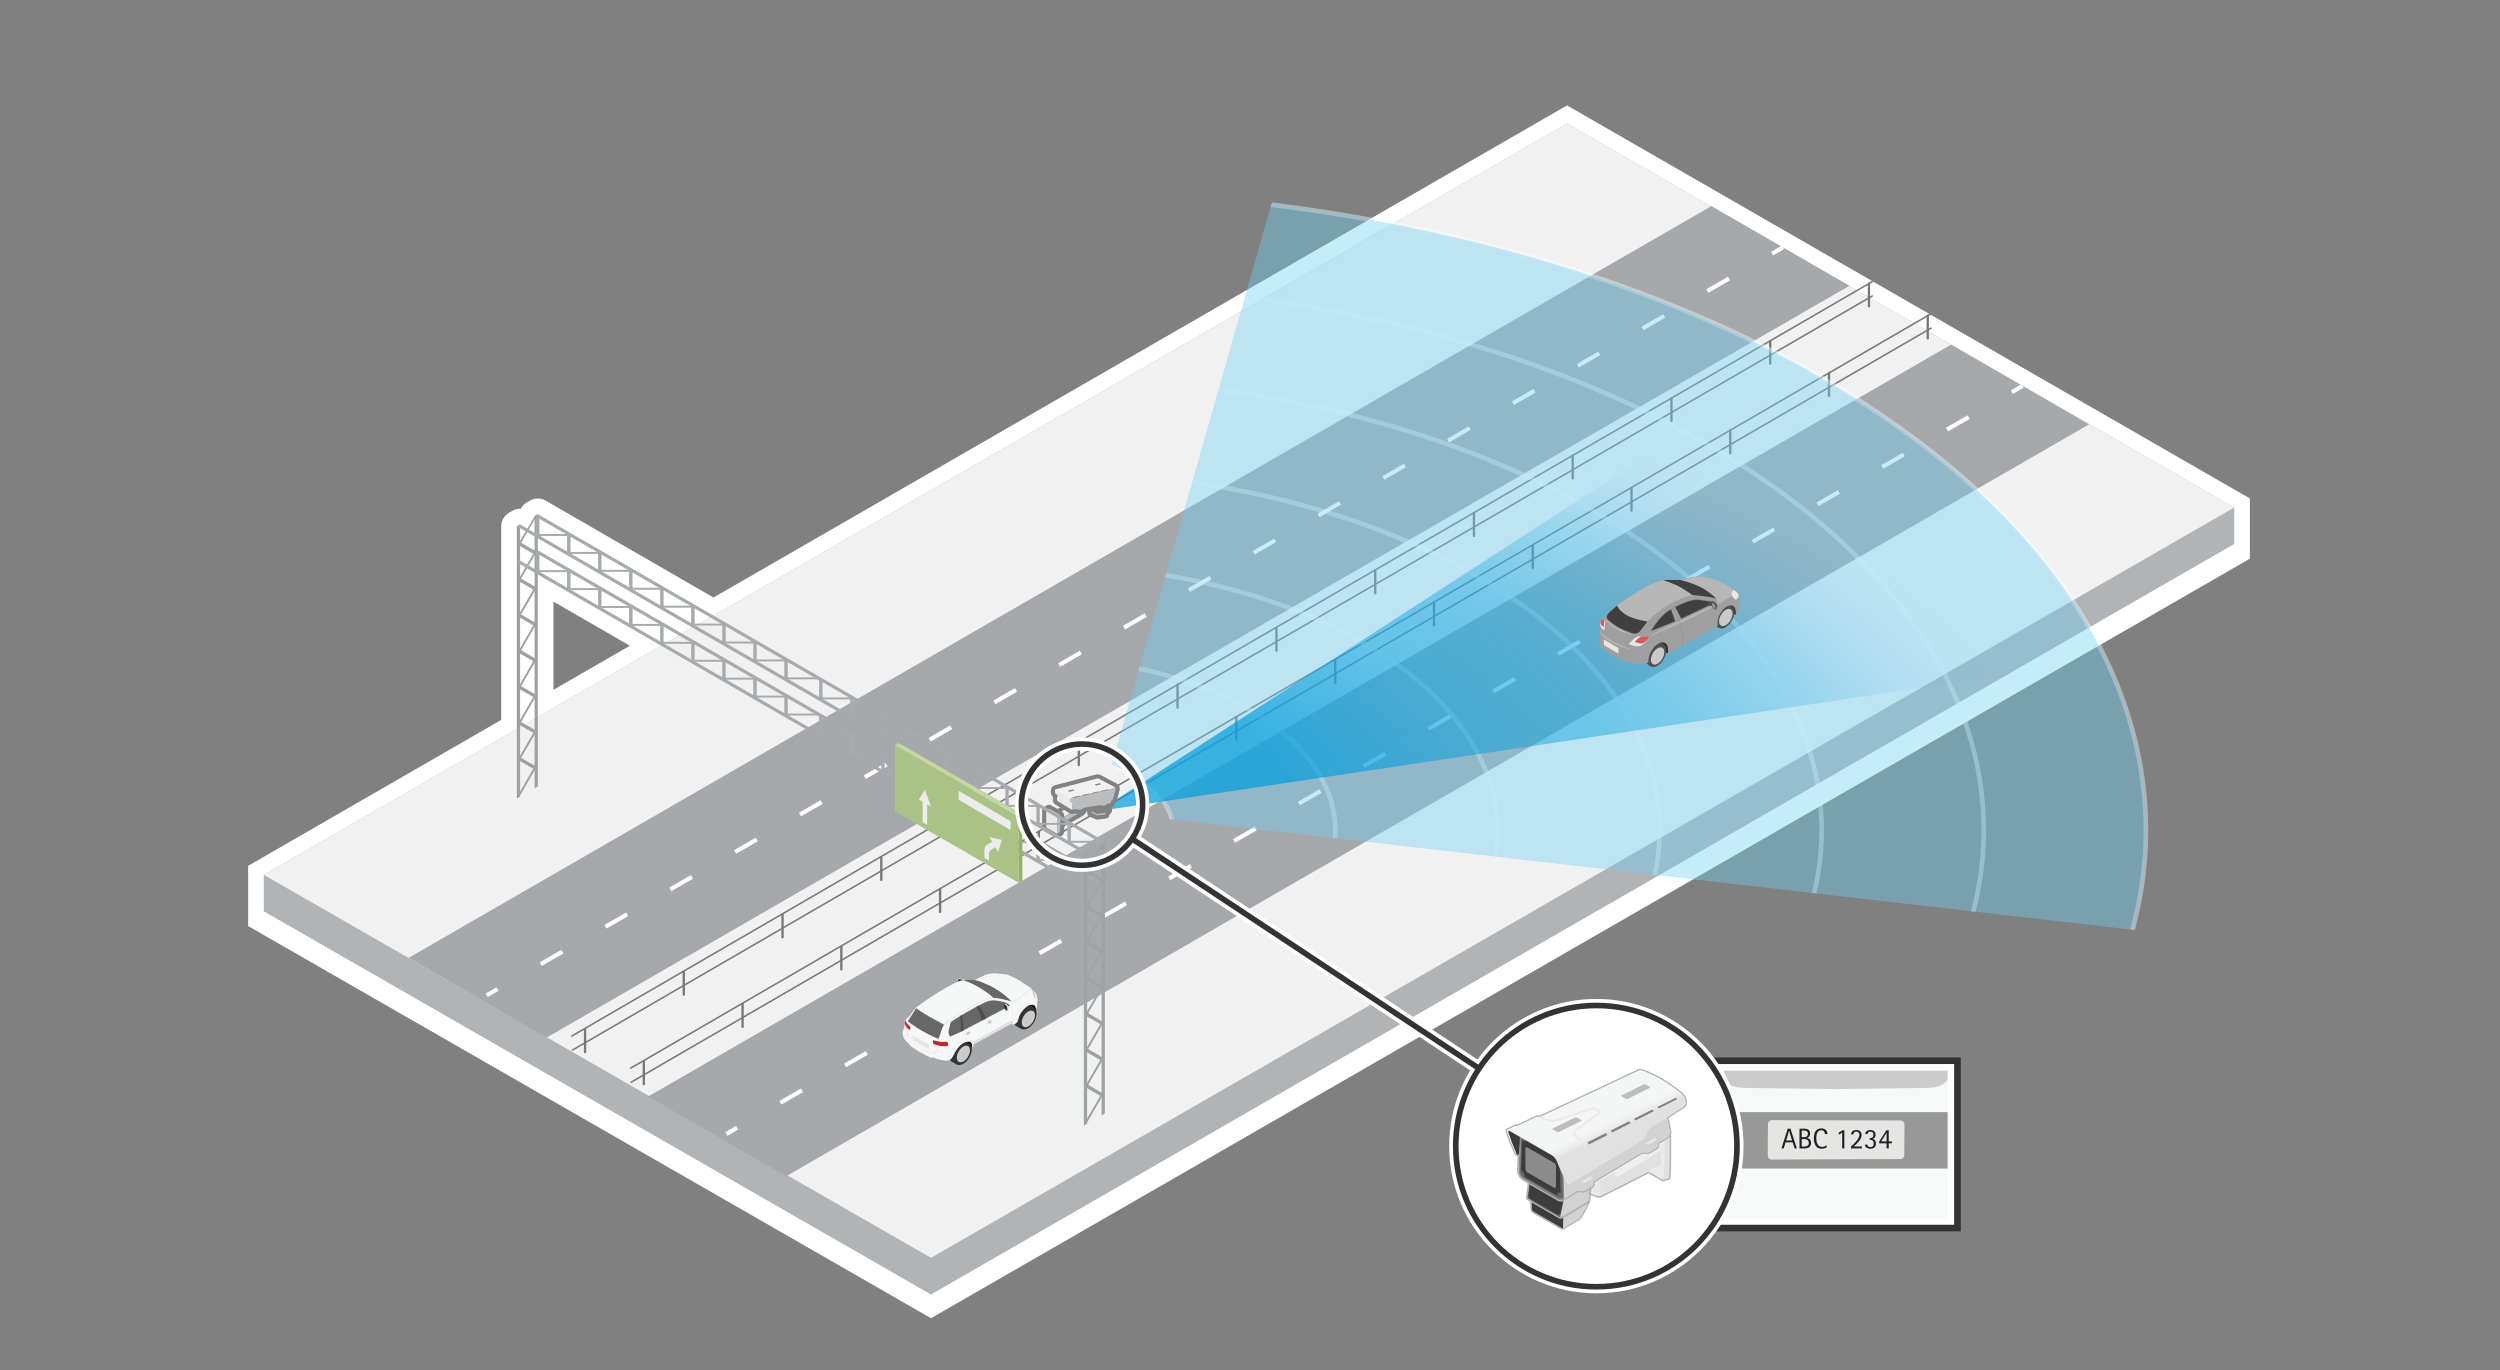 <?xml version="1.0" encoding="UTF-8"?><svg id="Layer_3" xmlns="http://www.w3.org/2000/svg" width="800" height="438.436" xmlns:xlink="http://www.w3.org/1999/xlink" viewBox="0 0 800 438.436"><rect x="0" y="0" width="800" height="438.436" fill="#808080" stroke="none"/><defs><clipPath id="clippath"><polygon points="736.867 303.775 351.518 259.537 419.791 19.873 736.867 .114 736.867 303.775" style="fill:none; stroke-width:0px;"/></clipPath><radialGradient id="radial-gradient" cx="3413.464" cy="-6408.321" fx="3311.285" fy="-6225.817" r="209.161" gradientTransform="translate(-5145.989 1150.912) rotate(24.498) scale(.863 .494) skewX(-17.817)" gradientUnits="userSpaceOnUse"><stop offset=".315" stop-color="#009ddc" stop-opacity=".7"/><stop offset=".504" stop-color="rgba(0,157,220,.689)" stop-opacity=".689"/><stop offset=".614" stop-color="rgba(0,157,220,.651)" stop-opacity=".651"/><stop offset=".703" stop-color="rgba(0,157,220,.588)" stop-opacity=".588"/><stop offset=".781" stop-color="rgba(0,157,220,.497)" stop-opacity=".497"/><stop offset=".852" stop-color="rgba(0,157,220,.38)" stop-opacity=".38"/><stop offset=".918" stop-color="rgba(0,157,220,.235)" stop-opacity=".235"/><stop offset=".979" stop-color="rgba(0,157,220,.067)" stop-opacity=".067"/><stop offset="1" stop-color="#009ddc" stop-opacity="0"/></radialGradient><clipPath id="clippath-1"><rect x="549.506" y="339.562" width="75.843" height="53.305" style="fill:none; stroke-width:0px;"/></clipPath><clipPath id="clippath-2"><rect x="548.948" y="337.89" width="76.387" height="55.175" style="fill:none; stroke-width:0px;"/></clipPath><linearGradient id="linear-gradient" x1="11669.251" y1="375.444" x2="11694.574" y2="375.444" gradientTransform="translate(-11163.012)" gradientUnits="userSpaceOnUse"><stop offset=".155" stop-color="#eaeaea"/><stop offset=".303" stop-color="#e0e1e0"/></linearGradient><linearGradient id="linear-gradient-2" x1="12333.686" y1="361.596" x2="12333.74" y2="361.488" gradientTransform="translate(-11851.312)" gradientUnits="userSpaceOnUse"><stop offset=".183" stop-color="#e0e1e0"/><stop offset=".216" stop-color="#ebeceb"/><stop offset=".255" stop-color="#f4f5f5"/></linearGradient><linearGradient id="linear-gradient-3" x1="12370.112" y1="374.045" x2="12344.089" y2="320.719" gradientTransform="translate(-11851.312)" gradientUnits="userSpaceOnUse"><stop offset=".195" stop-color="#e0e1e0"/><stop offset=".223" stop-color="#ebeceb"/><stop offset=".255" stop-color="#f4f5f5"/></linearGradient></defs><path d="M353.482,269.234l-90.785-52.415-.008.004-90.583-52.298h0s-0,0-0,0l-1.04.601v.08l-2.325,3.93-2.31-1.334-1.04.601v87.13l1.04-.601v-.378l4.636-8.029v5.731l1.04-.601v-67.805l84.138,48.577.008-.004,30.156,17.41-.002,9.827,39.554,22.827.003-9.817.009.005.002,9.823,1.169-.731-.002-8.417,19.696,11.371v75.48l1.04-.601v-.378l4.636-8.029v5.731l1.04-.601v-87.13l-.069.04ZM166.43,169.004l1.78,1.028-1.78,3.009v-4.037ZM166.43,174.759l4.207,2.429-1.998,3.461-2.209-1.275v-4.614ZM166.43,180.574l1.689.975-1.689,2.925v-3.9ZM166.43,186.227l4.207,2.429-4.207,7.286v-9.715ZM166.43,197.696l4.207,2.429-4.207,7.286v-9.715ZM166.43,209.165l4.207,2.429-4.207,7.286v-9.715ZM166.43,220.634l4.207,2.429-4.207,7.286v-9.715ZM166.43,232.103l4.207,2.429-4.207,7.286v-9.715ZM166.43,253.287v-9.715l4.207,2.429-4.207,7.286ZM171.065,244.98l-4.297-2.481,4.297-7.442v9.923ZM171.065,233.511l-4.297-2.481,4.297-7.442v9.923ZM171.065,222.042l-4.297-2.481,4.297-7.442v9.923ZM171.065,210.573l-4.297-2.481,4.297-7.442v9.923ZM171.065,199.105l-4.297-2.481,4.297-7.442v9.923ZM171.065,187.636l-4.297-2.481,1.899-3.289,2.398,1.384v4.385ZM171.065,182.049l-1.878-1.084,1.878-3.252v4.336ZM171.065,176.167l-4.297-2.481,1.943-3.365,2.354,1.359v4.487ZM171.065,170.479l-1.834-1.059,1.834-3.176v4.235ZM342.671,264.194l8.414,4.857h-8.414v-4.857ZM341.573,268.913l-8.593-4.961h8.593v4.961ZM332.739,258.459l8.414,4.857h-8.414v-4.857ZM322.807,252.725l8.414,4.857h-8.414v-4.857ZM321.288,251.848h-8.414s-0-4.857-0-4.857l8.414,4.857ZM321.709,252.482v4.961l-8.594-4.961h8.594ZM311.356,246.114h-8.413s-0-4.857-0-4.857l8.414,4.857ZM311.776,246.748v4.961l-8.594-4.961h8.594ZM293.01,235.522l8.414,4.857h-8.414v-4.857ZM301.844,241.013v4.961l-8.593-4.961h8.593ZM283.077,229.787l8.414,4.857h-8.414v-4.857ZM281.979,234.506l-8.593-4.961h8.593s0,4.961 0,4.961ZM273.145,224.053l8.414,4.857h-8.414v-4.857ZM272.047,228.772l-8.594-4.961h8.593s0,4.961 0,4.961ZM263.213,218.319l8.414,4.857h-8.414v-4.857ZM261.92,217.581l.008-.005.187.108v5.353l-5.093-2.941-.008.004-4.692-2.709h9.271l.328.189ZM252.08,211.9l8.413,4.857h-8.413v-4.857ZM250.982,216.619l-8.593-4.961h8.593v4.961ZM242.148,206.166l8.414,4.857h-8.414v-4.857ZM241.05,210.884l-8.593-4.961h8.593v4.961ZM232.215,200.431l8.414,4.857h-8.414v-4.857ZM230.697,199.554h-8.414v-4.857s8.414,4.857,8.414,4.857ZM231.117,200.189v4.961l-8.593-4.961h8.593ZM220.764,193.82h-8.413v-4.857s8.413,4.857,8.413,4.857ZM221.185,194.454v4.961l-8.593-4.961h8.593ZM202.418,183.228l8.413,4.857h-8.413v-4.857ZM211.252,188.72v4.961l-8.593-4.961h8.593ZM192.486,177.494l8.413,4.857h-8.413v-4.857ZM201.32,182.985v4.961l-8.593-4.961h8.593ZM191.388,182.212l-8.593-4.961h8.593v4.961ZM182.554,171.759l8.413,4.857h-8.413v-4.857ZM181.456,176.478l-8.594-4.961h8.593v4.961ZM172.621,166.025l8.414,4.857h-8.414v-4.857ZM172.862,183.087h8.593v4.961s-8.593-4.961-8.593-4.961ZM172.621,182.453v-4.857l8.414,4.857h-8.414ZM182.794,188.821h8.593v4.961s-8.593-4.961-8.593-4.961ZM182.554,188.187v-4.857l8.413,4.857h-8.413ZM201.32,199.517l-8.593-4.961h8.593v4.961ZM192.486,193.921v-4.857l8.413,4.857h-8.413ZM211.252,205.251l-8.593-4.961h8.593v4.961ZM202.418,199.656v-4.857l8.413,4.857h-8.413ZM212.351,200.533l8.414,4.857h-8.413v-4.857ZM221.185,210.986l-8.593-4.961h8.593v4.961ZM222.283,206.267l8.414,4.857h-8.414v-4.857ZM231.117,216.72l-8.593-4.961h8.593v4.961ZM232.456,217.493h8.593v4.961s-8.593-4.961-8.593-4.961ZM232.215,216.859v-4.857l8.414,4.857h-8.414ZM242.388,223.228h8.593v4.961s-8.593-4.961-8.593-4.961ZM242.148,222.594v-4.857l8.414,4.857h-8.414ZM262.115,234.607l-5.093-2.941-.008.004-4.692-2.709h9.271l.328.189.008-.005.187.108v5.353ZM252.08,228.328v-4.857l8.413,4.857h-8.413ZM263.453,235.38h8.593s0,4.961 0,4.961l-8.594-4.961ZM263.213,234.746v-4.857l8.414,4.857h-8.414ZM273.386,241.115h8.593s0,4.961 0,4.961l-8.593-4.961ZM273.145,240.481v-4.857l8.414,4.857h-8.414ZM286.408,248.633l-3.09-1.784h3.09l-0,1.784ZM286.409,246.215h-3.331v-4.857l3.332,1.924-.001,2.934ZM286.417,238.47l-.006-.004-.001,3.614-23.713-13.691-.008.004-90.583-52.298v-3.816l84.138,48.577.008-.005,30.335,17.514-.17.103ZM291.911,240.24l-8.593-4.961h8.593v4.961ZM292.275,241.854l33.695,19.445.001,3.621-.005-.003.001-3.599-33.691-19.464ZM325.97,266.122l.001,3.031h-.007l.001-3.034.006.003ZM325.963,271.47l.001-1.683h.007l0,1.688-.008-.005ZM323.047,258.217h8.593v4.961s-8.593-4.961-8.593-4.961ZM327.138,266.796l4.082,2.357h-4.082s-.001-2.357-.001-2.357ZM327.139,272.149l-.001-2.362h4.502s0,4.961 0,4.961l-4.502-2.599ZM332.98,275.522h8.593s0,4.961 0,4.961l-8.593-4.961ZM332.739,274.887v-4.857l8.414,4.857h-8.414ZM346.835,283.521l-3.923-2.265h3.923v2.265ZM346.835,280.622h-4.164v-4.857l4.164,2.404v2.454ZM346.835,276.967l-19.697-11.372-.001-3.816,19.698,11.373v3.816ZM347.806,272.511l-4.894-2.826h9.271l.293.169-4.544,7.746-.056-.033v-5.097l-.069.04ZM347.875,280.622v-1.194l2.069,1.194h-2.069ZM351.042,281.256l1.04.6-4.207,7.286v-7.886h3.167ZM352.082,293.325l-4.207,7.286v-9.715l4.207,2.429ZM352.082,304.794l-4.207,7.286v-9.715l4.207,2.429ZM352.082,316.262l-4.207,7.286v-9.715l4.207,2.429ZM352.082,327.731l-4.207,7.286v-9.715l4.207,2.429ZM352.082,339.2l-4.207,7.286v-9.715l4.207,2.429ZM347.875,357.955v-9.715l4.207,2.429-4.207,7.286ZM352.511,349.648l-4.297-2.481,4.297-7.442v9.923ZM352.511,338.18l-4.297-2.481,4.297-7.442v9.923ZM352.511,326.711l-4.297-2.481,4.297-7.442v9.923ZM352.511,315.242l-4.297-2.481,4.297-7.442v9.923ZM352.511,303.773l-4.297-2.481,4.297-7.442v9.923ZM352.511,292.304l-4.297-2.481,4.297-7.442v9.923ZM352.511,280.244l-4.041-2.333,4.041-6.998v9.331Z" style="fill:#fff; stroke:#fff; stroke-linejoin:round; stroke-width:10px;"/><polygon points="84.407 279.949 84.407 293.437 297.918 416.058 714.958 175.888 714.958 162.4 501.448 39.503 84.407 279.949" style="fill:#fff; stroke:#fff; stroke-linecap:round; stroke-miterlimit:2; stroke-width:10px;"/><polygon points="84.407 279.949 501.448 39.503 714.958 162.4 714.958 174.069 297.918 414.24 84.407 291.618 84.407 279.949" style="fill:#b1b3b5; stroke-width:0px;"/><polygon points="297.918 402.498 714.958 162.4 501.448 39.503 84.407 279.949 297.918 402.498" style="fill:#f1f1f2; stroke-width:0px;"/><polygon points="547.639 65.95 591.807 91.455 174.894 332.048 130.755 306.523 547.639 65.95" style="fill:#a6a8ab; stroke-width:0px;"/><line x1="570.534" y1="79.168" x2="567.096" y2="81.152" style="fill:none; stroke:#fff; stroke-linejoin:round; stroke-width:1.323px;"/><line x1="553.278" y1="89.126" x2="553.269" y2="89.13" style="fill:none; stroke:#fff; stroke-dasharray:0 0 .01 0; stroke-linejoin:round; stroke-width:1.323px;"/><line x1="553.269" y1="89.13" x2="159.174" y2="316.516" style="fill:none; stroke:#fff; stroke-dasharray:0 0 0 0 7.982 15.954 .01 0; stroke-linejoin:round; stroke-width:1.323px;"/><line x1="159.174" y1="316.516" x2="155.737" y2="318.5" style="fill:none; stroke:#fff; stroke-linejoin:round; stroke-width:1.323px;"/><polygon points="668.502 135.793 392.803 294.838 251.561 376.404 207.421 350.88 624.334 110.288 668.502 135.793" style="fill:#a6a8ab; stroke-width:0px;"/><line x1="647.229" y1="123.506" x2="643.791" y2="125.49" style="fill:none; stroke:#fff; stroke-linejoin:round; stroke-width:1.323px;"/><line x1="629.972" y1="133.464" x2="629.964" y2="133.469" style="fill:none; stroke:#fff; stroke-dasharray:0 0 .01 0; stroke-linejoin:round; stroke-width:1.323px;"/><line x1="629.964" y1="133.469" x2="235.869" y2="360.873" style="fill:none; stroke:#fff; stroke-dasharray:0 0 0 0 7.982 15.955 .01 0; stroke-linejoin:round; stroke-width:1.323px;"/><line x1="235.869" y1="360.873" x2="232.432" y2="362.857" style="fill:none; stroke:#fff; stroke-linejoin:round; stroke-width:1.323px;"/><line x1="617.923" y1="100.403" x2="201.81" y2="341.805" style="fill:none; stroke:#77787b; stroke-linecap:round; stroke-miterlimit:10; stroke-width:.5px;"/><line x1="617.923" y1="105.002" x2="201.99" y2="346.298" style="fill:none; stroke:#77787b; stroke-linecap:round; stroke-miterlimit:10; stroke-width:.5px;"/><line x1="522.077" y1="156.129" x2="522.077" y2="163.391" style="fill:none; stroke:#77787b; stroke-linecap:round; stroke-miterlimit:10; stroke-width:.75px;"/><line x1="490.478" y1="174.501" x2="490.478" y2="181.764" style="fill:none; stroke:#77787b; stroke-linecap:round; stroke-miterlimit:10; stroke-width:.75px;"/><line x1="553.677" y1="137.756" x2="553.677" y2="145.018" style="fill:none; stroke:#77787b; stroke-linecap:round; stroke-miterlimit:10; stroke-width:.75px;"/><line x1="585.276" y1="119.383" x2="585.276" y2="126.645" style="fill:none; stroke:#77787b; stroke-linecap:round; stroke-miterlimit:10; stroke-width:.75px;"/><line x1="616.875" y1="101.01" x2="616.875" y2="108.272" style="fill:none; stroke:#77787b; stroke-linecap:round; stroke-miterlimit:10; stroke-width:.75px;"/><line x1="458.878" y1="192.874" x2="458.878" y2="200.136" style="fill:none; stroke:#77787b; stroke-linecap:round; stroke-miterlimit:10; stroke-width:.75px;"/><line x1="427.279" y1="211.247" x2="427.279" y2="218.509" style="fill:none; stroke:#77787b; stroke-linecap:round; stroke-miterlimit:10; stroke-width:.75px;"/><line x1="395.624" y1="229.444" x2="395.624" y2="236.706" style="fill:none; stroke:#77787b; stroke-linecap:round; stroke-miterlimit:10; stroke-width:.75px;"/><line x1="364.025" y1="247.817" x2="364.025" y2="255.079" style="fill:none; stroke:#77787b; stroke-linecap:round; stroke-miterlimit:10; stroke-width:.75px;"/><line x1="332.425" y1="266.19" x2="332.425" y2="273.452" style="fill:none; stroke:#77787b; stroke-linecap:round; stroke-miterlimit:10; stroke-width:.75px;"/><line x1="300.826" y1="284.562" x2="300.826" y2="291.824" style="fill:none; stroke:#77787b; stroke-linecap:round; stroke-miterlimit:10; stroke-width:.75px;"/><line x1="269.227" y1="302.935" x2="269.227" y2="310.197" style="fill:none; stroke:#77787b; stroke-linecap:round; stroke-miterlimit:10; stroke-width:.75px;"/><line x1="237.627" y1="321.308" x2="237.627" y2="328.57" style="fill:none; stroke:#77787b; stroke-linecap:round; stroke-miterlimit:10; stroke-width:.75px;"/><line x1="206.028" y1="339.681" x2="206.028" y2="346.943" style="fill:none; stroke:#77787b; stroke-linecap:round; stroke-miterlimit:10; stroke-width:.75px;"/><line x1="599.11" y1="90.122" x2="182.998" y2="331.524" style="fill:none; stroke:#77787b; stroke-linecap:round; stroke-miterlimit:10; stroke-width:.5px;"/><line x1="599.11" y1="94.721" x2="183.177" y2="336.017" style="fill:none; stroke:#77787b; stroke-linecap:round; stroke-miterlimit:10; stroke-width:.5px;"/><line x1="503.265" y1="145.847" x2="503.265" y2="153.11" style="fill:none; stroke:#77787b; stroke-linecap:round; stroke-miterlimit:10; stroke-width:.75px;"/><line x1="471.665" y1="164.22" x2="471.665" y2="171.482" style="fill:none; stroke:#77787b; stroke-linecap:round; stroke-miterlimit:10; stroke-width:.75px;"/><line x1="534.864" y1="127.475" x2="534.864" y2="134.737" style="fill:none; stroke:#77787b; stroke-linecap:round; stroke-miterlimit:10; stroke-width:.75px;"/><line x1="566.464" y1="109.102" x2="566.464" y2="116.364" style="fill:none; stroke:#77787b; stroke-linecap:round; stroke-miterlimit:10; stroke-width:.75px;"/><line x1="598.063" y1="90.729" x2="598.063" y2="97.991" style="fill:none; stroke:#77787b; stroke-linecap:round; stroke-miterlimit:10; stroke-width:.75px;"/><line x1="440.066" y1="182.593" x2="440.066" y2="189.855" style="fill:none; stroke:#77787b; stroke-linecap:round; stroke-miterlimit:10; stroke-width:.75px;"/><line x1="408.466" y1="200.966" x2="408.466" y2="208.228" style="fill:none; stroke:#77787b; stroke-linecap:round; stroke-miterlimit:10; stroke-width:.75px;"/><line x1="376.812" y1="219.163" x2="376.812" y2="226.425" style="fill:none; stroke:#77787b; stroke-linecap:round; stroke-miterlimit:10; stroke-width:.75px;"/><line x1="345.212" y1="237.536" x2="345.212" y2="244.798" style="fill:none; stroke:#77787b; stroke-linecap:round; stroke-miterlimit:10; stroke-width:.75px;"/><line x1="313.613" y1="255.908" x2="313.613" y2="263.171" style="fill:none; stroke:#77787b; stroke-linecap:round; stroke-miterlimit:10; stroke-width:.75px;"/><line x1="282.014" y1="274.281" x2="282.014" y2="281.543" style="fill:none; stroke:#77787b; stroke-linecap:round; stroke-miterlimit:10; stroke-width:.75px;"/><line x1="250.414" y1="292.654" x2="250.414" y2="299.916" style="fill:none; stroke:#77787b; stroke-linecap:round; stroke-miterlimit:10; stroke-width:.75px;"/><line x1="218.815" y1="311.027" x2="218.815" y2="318.289" style="fill:none; stroke:#77787b; stroke-linecap:round; stroke-miterlimit:10; stroke-width:.75px;"/><line x1="187.215" y1="329.399" x2="187.215" y2="336.662" style="fill:none; stroke:#77787b; stroke-linecap:round; stroke-miterlimit:10; stroke-width:.75px;"/><path d="M318.28,311.478c.327,0,.639.015.921.043.829.083,2.098.246,2.751.332.007,0,.012,0,.013,0l.025.005c.236.031.383.051.383.051,0,0,.057.021.158.061.543.212,2.375.951,3.691,1.773,1.561.975,3.767,2.561,3.767,2.561l.114.248.034.074-.006-.002h0s.006.002.006.002h0s1.28,1.152,1.28,1.152l.31.529.231,1.297s-.037,1.792-.07,2.218c-.006.08-.021.178-.042.283v0c-.023.119-.053.248-.085.373l-.002.006v-.001c-.089.352-.19.676-.19.676l-.071.149c.377.901.2,2.426-.582,3.751-.578.98-1.351,1.706-2.105,2.06-.001.001-.001.001-.002.002-.279.148-.79.293-1.035.309-.018.001-.038.002-.059.002-.265,0-.75-.087-.92-.181-.183-.102-1.552-.892-1.71-1.01-.111-.083-.33-.32-.452-.455l-.872.038-.373.236-11.362,6.22-.568.39-.101.311-.39.39-.025-.022c.104.887-.138,2.047-.749,3.084-.578.98-1.351,1.706-2.105,2.06-.001.001-.002.001-.002.002-.279.148-.79.293-1.035.309-.018.001-.038.002-.059.002-.265,0-.751-.087-.92-.181-.183-.102-1.552-.892-1.71-1.01-.107-.08-.315-.303-.439-.44-.233.132-.519.235-.847.235-.104,0-.212-.004-.321-.01l-.001.001-.025-.002c-.007-.001-.015-.001-.023-.002l-.097-.006.002-.002c-.82-.063-1.735-.269-2.542-.425-.151-.029-.275-.084-.375-.156h0s-1.111-.451-1.111-.451l-.694.149s-2.527-1.264-3.705-1.933c-1.177-.669-2.859-1.92-2.859-1.92l-.635-.807-.991-.956s-.403-.491-.471-.71c-.044-.141-.177-.605-.267-.918-.007-.014-.013-.028-.017-.039l-.017-.079c-.031-.11-.052-.183-.052-.183-.009-.028-.015-.079-.019-.142l-0-.001s0.0 0.0 0.0.001c-.016-.236-.003-.65.019-.75.028-.127.514-1.369.514-1.369l.093-.706.037-.273s.003-.052.009-.133c-0,0-0-0-0-0.0.001-.008.002-.018.002-.026.001-.014.003-.029.004-.044.001-.009.001-.016.002-.025.022-.234.067-.594.149-.818.13-.353.471-.805.471-.805l.669-.471s.427-.533.805-1.09c.378-.558,1.516-1.896,1.516-1.896l1.13-.826-0.0.001c2.561-2.006,8.801-5.946,12.085-7.38-.068-.145-.081-.35-.018-.538.093-.277.235-.472.57-.562.05-.013.111-.019.18-.019.395,0,1.049.193,1.307.286.166.059.258.166.309.251.451-.045,1.121-.102,1.597-.102.085,0,.164.002.235.006.392.022.921.062,1.322.094h.001s-.001,0-.001,0c.005-.003,2.38-1.218,3.444-1.663.806-.337,1.956-.481,2.969-.481M318.28,310.155c-.627,0-2.222.057-3.48.584-.867.363-2.486,1.174-3.202,1.536-.33-.025-.69-.051-.978-.067-.093-.005-.198-.008-.31-.008-.349,0-.778.026-1.173.058-.092-.051-.188-.094-.289-.13-.104-.037-1.036-.363-1.752-.363-.19,0-.361.021-.523.065-.504.135-1.17.491-1.481,1.419-.011.034-.022.069-.032.103-3.417,1.649-9.069,5.212-11.598,7.194l-1.094.798c-.084.061-.16.132-.228.211-.121.143-1.196,1.41-1.603,2.01-.231.341-.487.678-.63.863l-.51.359c-.113.079-.212.176-.295.286-.107.143-.472.647-.656,1.145-.106.287-.179.663-.225,1.152l-.007.079-.01.134-.032.234-.073.553c-.468,1.199-.494,1.32-.516,1.418-.071.321-.059.934-.046,1.121.012.176.034.312.073.441l.034.118.008.038c.007.034.016.068.026.101.008.025.018.055.03.086.092.32.215.747.257.882.036.115.145.464.71,1.154.033.04.068.078.105.114l.926.893.579.736c.072.092.157.174.25.244.071.053,1.762,1.308,2.995,2.009,1.194.679,3.662,1.914,3.767,1.966.185.092.388.14.592.14.093,0,.185-.01.277-.029l.296-.064.623.253c.222.131.468.223.734.275l.455.09c.674.135,1.435.287,2.159.349.029.004.059.007.089.009l.097.006c.021.001.042.002.063.003v.001c.134.008.267.013.396.013.173,0,.344-.015.513-.045.316.225,1.823,1.083,1.838,1.091.51.285,1.321.35,1.565.35.051,0,.099-.002.142-.004.444-.028,1.127-.227,1.561-.455,1.016-.491,1.951-1.4,2.638-2.565.583-.989.921-2.133.953-3.182l.007-.007c.116-.116.209-.253.275-.403l.151-.104,11.304-6.188c.024-.013.048-.027.071-.042l.03-.019c.071.065.125.108.171.141.273.203,1.839,1.095,1.854,1.103.51.285,1.322.35,1.566.35.051,0,.099-.002.143-.004.443-.028,1.126-.227,1.56-.455,1.016-.491,1.951-1.4,2.638-2.565.846-1.434,1.151-3.09.84-4.389.041-.139.096-.334.147-.536.039-.156.075-.309.102-.45.031-.161.053-.311.062-.433.035-.45.07-2.105.074-2.293.002-.087-.005-.174-.02-.26l-.231-1.297c-.028-.154-.082-.302-.161-.437l-.31-.529c-.069-.117-.155-.223-.256-.314l-1.078-.97-.035-.075c-.096-.207-.243-.386-.429-.52-.091-.066-2.259-1.623-3.838-2.609-1.375-.859-3.193-1.603-3.911-1.883l-.174-.067c-.093-.035-.19-.059-.288-.072l-.363-.048c-.026-.004-.054-.008-.081-.011-.686-.09-1.94-.251-2.773-.334-.33-.033-.684-.05-1.053-.05h0Z" style="fill:#a7a8ab; stroke-width:0px;"/><path d="M308.769,313.751s-.062-.27-.365-.378-1.152-.356-1.487-.266-.477.285-.57.562c-.093.277-.025.593.149.696s2.273-.613,2.273-.613Z" style="fill:#e5e5e4; stroke-width:0px;"/><path d="M308.472,313.885s-.061-.185-.313-.286-.962-.347-1.246-.276-.385.292-.445.526.019.487.172.559,1.832-.523,1.832-.523Z" style="fill:#333; stroke-width:0px;"/><path d="M315.421,319.908c-.006.002-.012.005-.018.007.006-.002.012-.005.018-.007Z" style="fill:#676767; stroke-width:0px;"/><path d="M317.82,319.351c1.719,0,3.785.592,4.566.787.781.195,1.251.322,1.251.322-.603-.89-2.717-2.703-5.46-4.306-2.742-1.602-5.732-2.486-5.732-2.486,0,0-1.181-.099-1.9-.141s-2.321.149-2.321.149c3.312.88,9.007,4.659,9.596,5.675Z" style="fill:#676767; stroke-width:0px;"/><path d="M315.812,319.765c-.005.002-.011.004-.016.005.005-.002.011-.004.016-.005Z" style="fill:#676767; stroke-width:0px;"/><polygon points="315.008 320.072 315.008 320.072 315.008 320.072 315.008 320.072" style="fill:#676767; stroke-width:0px;"/><path d="M316.54,319.541c-.003.001-.007.002-.01.003.003-.001.007-.002.01-.003Z" style="fill:#676767; stroke-width:0px;"/><path d="M317.546,319.363c-.012.001-.023.001-.035.002.012-.001.023-.002.035-.002Z" style="fill:#676767; stroke-width:0px;"/><path d="M316.898,319.457c-.013.003-.026.006-.039.008.013-.003.026-.006.039-.008Z" style="fill:#676767; stroke-width:0px;"/><path d="M317.235,319.397c-.015.002-.03.004-.045.007.015-.002.03-.004.045-.007Z" style="fill:#676767; stroke-width:0px;"/><polygon points="310.969 335.371 311.203 334.882 311.141 333.649 310.1 333.042 308.819 333.191 309.202 333.761 310.969 335.371" style="fill:#000; stroke-width:0px;"/><polygon points="331.336 323.649 331.57 323.159 331.509 321.926 330.468 321.319 329.186 321.468 329.57 322.038 331.336 323.649" style="fill:#000; stroke-width:0px;"/><path d="M310.748,334.611s-.231-.5-.654-.869c-.277-.242-.793-.421-.793-.421l-2.112.204-2.193,1.629-1.171,3.909s.381.434.539.551c.158.118,1.527.908,1.71,1.01.183.102.734.195.979.18.245-.015.755-.161,1.035-.309.001-.001.001-.001.002-.002.754-.355,1.528-1.081,2.105-2.06.802-1.36.97-2.932.553-3.822Z" style="fill:#333; stroke-width:0px;"/><path d="M331.47,323.238s-.231-.5-.654-.869c-.277-.242-.793-.421-.793-.421l-.898-.698-3.408,2.532-1.171,3.909s.381.434.539.551c.158.118,1.527.908,1.71,1.01.183.102.734.195.979.18.245-.015.755-.161,1.035-.309.001-.001.001-.001.002-.002.754-.355,1.528-1.081,2.105-2.06.802-1.36.97-2.932.553-3.822Z" style="fill:#333; stroke-width:0px;"/><ellipse cx="308.288" cy="337.264" rx="2.938" ry="1.727" transform="translate(-139.402 428.709) rotate(-59.114)" style="fill:#cbcbca; stroke-width:0px;"/><ellipse cx="329.072" cy="326.035" rx="2.938" ry="1.727" transform="translate(-119.65 441.082) rotate(-59.114)" style="fill:#cbcbca; stroke-width:0px;"/><path d="M304.598,338.597s-.595.814-1.52.814-2.044-.26-3.007-.446-.793-1.412-.793-1.412l.142-.737.731-1.375.006-.694.124-1.45.05-.898s.418-1.097.811-2.397c.393-1.301.898-2.088.898-2.088,0,0,.523-.589,1.084-.966s3.991-2.664,7.168-4.46c3.177-1.796,5.807-3.135,7.526-3.135s3.785.592,4.566.787,1.251.322,1.251.322l1.057-.01,1.322-.793,3.824-3.106.297.074,1.28,1.152.31.529.231,1.297s-.037,1.792-.07,2.218-.318,1.338-.318,1.338c0,0-.191-.941-.388-1.202s-1.111-.957-2.618.17c-1.506,1.127-2.259,2.647-2.4,3.063s-.595,1.883-.595,1.883l-.88.71-.928.041.482-.784-.607-.349-11.956,6.647-.322,1.642-.39.39s.683-2.491-1.774-1.945c-1.673.372-3.213,2.414-3.783,3.709l-.814,1.462Z" style="fill:#f6f7f7; stroke-width:0px;"/><path d="M309.254,333.413l-.124.028.071-.353c.007-.033.004-.066-.007-.098-.059-.161-.221-.596-.331-.847l-.004-.014c-.065-.411-.187-.581-.188-.582l-.017-.023.009-.028c0-.001.028-.086.063-.265-.075-.512-.406-1.492-.409-1.502l.106-.036c.014.041.341,1.012.415,1.532l.001.009-.002.009c-.026.136-.049.222-.06.261.038.063.135.248.191.6.115.263.287.729.342.877.011.031.014.064.008.096l-.064.336Z" style="fill:#e5e5e4; stroke-width:0px;"/><path d="M315.383,331.366l-.095-.06c.3-.473.487-1.376.487-2.357,0-1.005-.194-1.673-.218-1.751l-.763-1.099.092-.064.775,1.121c.009.029.226.711.226,1.793,0,1.017-.189,1.92-.504,2.417Z" style="fill:#e5e5e4; stroke-width:0px;"/><path d="M323.637,326.692l-.163.09c.489-.697.536-2.336.536-2.789,0-.696-.18-1.235-.201-1.297l-.712-.899.094-.061.722.916c.009.024.21.584.21,1.341,0,.462.022,1.975-.486,2.699Z" style="fill:#e5e5e4; stroke-width:0px;"/><path d="M303.125,326.946c.561-.378,3.991-2.664,7.168-4.46,3.177-1.796,5.807-3.135,7.526-3.135-.589-1.016-6.284-4.795-9.596-5.675-1.916-.297-14.637,7.847-15.074,8.987,2.032,1.496,5.338,3.339,8.892,5.249,0,0,.523-.589,1.084-.966Z" style="fill:#f6f7f7; stroke-width:0px;"/><path d="M302.041,327.913l-.108-.058c.005-.006.601-.578,1.161-.955.153-.103,3.79-2.55,7.172-4.463,3.43-1.94,5.816-3.198,7.479-3.198l.075.112c-1.639,0-4.084,1.253-7.498,3.183-3.378,1.91-7.012,4.355-7.165,4.458-.548.37-1.11.914-1.115.92Z" style="fill:#e5e5e4; stroke-width:0px;"/><path d="M288.877,330.961s.285,1.001.353,1.219.471.71.471.71l.991.956.635.807s1.682,1.251,2.859,1.92c1.177.669,3.705,1.933,3.705,1.933l.694-.149,1.111.451-.219-1.417-10.6-6.43Z" style="fill:#f6f7f7; stroke-width:0px;"/><path d="M299.278,337.552l.198-.842-4.146-4.019-4.898-1.421-1.065.545s1.363,1.214,2.54,1.949,3.333,1.941,4.497,2.577,2.874,1.21,2.874,1.21Z" style="fill:#f5f5f5; stroke-width:0px;"/><path d="M299.259,337.605c-.017-.006-1.726-.583-2.882-1.214-1.023-.558-3.28-1.816-4.5-2.579-1.168-.729-2.497-1.985-2.51-1.997l.117-.06c.014.012,1.294,1.237,2.453,1.962,1.219.761,3.473,2.018,4.495,2.575,1.147.626,2.848,1.2,2.865,1.206l-.037.106Z" style="fill:#e5e5e4; stroke-width:0px;"/><path d="M300.332,332.398s.011-.03.032-.086c-.021.056-.032.086-.032.086Z" style="fill:#f6f7f7; stroke-width:0px;"/><path d="M300.152,335.44l.006-.694.124-1.45.05-.898s-2.449-.904-5.48-2.676c-3.031-1.772-4.328-2.945-4.328-2.945l-.446.578-.058,1.478.05.809.363,1.627s.355.512.752.826,1.065.735,1.065.735l5.096,2.965s1.127.644,1.462.735c.335.091.669.178.669.178l.675-1.27Z" style="fill:#f6f7f7; stroke-width:0px;"/><path d="M300.38,332.268c.004-.011.008-.022.013-.034-.004.012-.009.023-.013.034Z" style="fill:#f6f7f7; stroke-width:0px;"/><path d="M300.398,332.22c.005-.013.01-.026.015-.041-.005.014-.01.028-.015.041Z" style="fill:#f6f7f7; stroke-width:0px;"/><path d="M300.367,332.304c.004-.01.007-.02.011-.031-.004.011-.008.021-.011.031Z" style="fill:#f6f7f7; stroke-width:0px;"/><polygon points="292.249 332.831 291.906 331.184 297.519 334.454 297.346 335.797 292.249 332.831" style="fill:#e5e5e4; stroke-width:0px;"/><path d="M329.989,316.303s-2.205-1.586-3.767-2.561c-1.561-.975-3.849-1.834-3.849-1.834,0,0-2.015-.273-3.172-.388-1.156-.116-2.825-.008-3.89.438s-3.444,1.663-3.444,1.663l.578.047s2.99.883,5.732,2.486c2.742,1.602,4.857,3.416,5.46,4.306l1.057-.01,1.322-.793,3.824-3.106.297.074-.149-.322Z" style="fill:#f6f7f7; stroke-width:0px;"/><path d="M312.529,313.694l-.217-.036,1.468-.607c.91-.287,2.277-.669,3.647-.867,2.209-.319,4.513-.331,4.54-.331l.565.117c-.027 0-2.889.007-5.089.325-1.363.197-2.723.577-3.624.861l-1.289.538Z" style="fill:#e5e5e4; stroke-width:0px;"/><path d="M294.279,321.586l-1.13.826s-1.138,1.338-1.516,1.896c-.378.557-.805,1.09-.805,1.09l-.669.471s-.341.452-.471.805-.167,1.047-.167,1.047l-.037.273-.093.706s-.486,1.242-.514,1.369-.04.759,0,.892.489.855.489.855l1.065-.545-.363-1.627,4.211-8.057Z" style="fill:#f6f7f7; stroke-width:0px;"/><path d="M289.366,331.815c-.046-.074-.379-.457-.42-.593l-.088-.404c.028.092.284.53.625.938l-.117.06Z" style="fill:#e5e5e4; stroke-width:0px;"/><path d="M304.858,338.128h-.228c-.015-.002-.569-.097-.917-.132-.203.106-.584.076-1.063.038-.364-.029-.776-.061-1.202-.043-.996.043-2.178-.383-2.19-.387l.038-.105c.012.004,1.172.422,2.147.381.433-.019.848.014,1.215.043.454.036.846.067,1.014-.032l.016-.009.018.002c.351.034.928.133.933.134l.277.005-.059.106Z" style="fill:#e5e5e4; stroke-width:0px;"/><polygon points="311.433 333.705 311.433 334.281 312.003 334.108 323.94 327.537 324.244 327.041 323.637 326.692 311.681 333.339 311.433 333.705" style="fill:#e5e5e4; stroke-width:0px;"/><polygon points="323.762 327.826 323.389 328.061 312.028 334.281 311.358 334.739 311.433 334.281 323.426 327.665 323.94 327.537 323.762 327.826" style="fill:#b3b2b3; stroke-width:0px;"/><polygon points="290.469 331.245 290.059 329.662 290.059 328.871 290.159 327.357 290.523 326.777 290.617 326.851 290.269 327.395 290.171 328.875 290.171 329.655 290.577 331.217 290.469 331.245" style="fill:#e5e5e4; stroke-width:0px;"/><path d="M298.7,332.889l1.582.375s1.111.181,1.326.179,1.388-.097,1.388-.097c0,0,.355.358.388.579s-.033.769-.033.769c0,0-1.264.168-1.933.084s-1.254-.214-1.254-.214c0,0-.844-.24-1.166-.398-.322-.158-.479-.277-.473-.482s.019-.687.019-.687l.157-.107Z" style="fill:#c0272d; stroke-width:0px;"/><path d="M330.137,316.625s.599,2.028.76,2.362.496.603.496.603c0,0,.066-.702-.041-1.14s-.781-1.3-1.214-1.825Z" style="fill:#cbcbca; stroke-width:0px;"/><path d="M291.306,328.94c-.021.118-.1.516-.11.587-.009.072-.053.118-.169.034-.086-.061-.395-.293-.639-.527-.09-.084-.169-.171-.228-.248-.172-.231-.5-.923-.628-1.198.018-.219.064-.656.158-.913.019-.052.043-.105.07-.16l.319.842s.427.443.77.798c.205.213.38.394.415.429.093.093.065.241.044.359Z" style="fill:#c0272d; stroke-width:0px;"/><path d="M309.364,330.391l.654-.338c.085-.044.187-.038.267.016l.126.085c.098.067.14.191.101.303l-.088.251c-.021.059-.062.109-.116.14l-.601.349c-.054.031-.117.042-.179.031l-.193-.036c-.156-.029-.25-.188-.202-.339l.101-.311c.021-.066.068-.12.129-.152Z" style="fill:#cbcbca; stroke-width:0px;"/><path d="M316.239,326.769l.654-.338c.085-.044.187-.038.267.016l.126.085c.098.067.14.191.101.303l-.088.251c-.021.059-.062.109-.116.14l-.601.349c-.054.031-.117.042-.179.031l-.193-.036c-.156-.029-.25-.188-.202-.339l.101-.311c.021-.066.068-.12.129-.152Z" style="fill:#cbcbca; stroke-width:0px;"/><path d="M323.191,321.736l-1.524.911s-3.081,1.637-6.281,3.337l-.004.002c-.376.2-.753.401-1.128.6-2.474,1.314-4.81,2.555-5.622,2.987-.086.046-.175.092-.264.138-.297.155-.606.31-.913.46-1.691.827-3.369,1.533-3.369,1.533,0,0-.211-.236-.36-.471-.148-.237-.192-.613-.185-1.115.006-.501.73-3.11.73-3.11,0,0,1.613-1.054,3.007-1.905.191-.117.377-.229.555-.334.098-.059.193-.116.285-.169.875-.512,2.644-1.527,4.335-2.441.252-.137.504-.27.748-.401.883-.467,1.702-.878,2.307-1.141,1.901-.828,3.544-.422,5.266-.075,1.722.347,2.416,1.196,2.416,1.196Z" style="fill:#676767; stroke-width:0px;"/><path d="M307.455,330.171v-2.915l-.177-2.154c.191-.117.377-.229.555-.334.067.384.305,1.749.353,2.216.049.481.157,2.313.182,2.728-.297.155-.606.31-.913.46Z" style="fill:#4d4e4e; stroke-width:0px;"/><path d="M315.584,325.869l-.198.116-.004.002c-.376.2-.753.401-1.128.6-.104-.324-.698-2.162-.901-2.614-.183-.405-.713-1.448-.9-1.815.252-.137.504-.27.748-.401.25.358.915,1.318,1.13,1.683.267.452,1.252,2.429,1.252,2.429Z" style="fill:#4d4e4e; stroke-width:0px;"/><path d="M302.201,327.743c.001-.001.001-.001.002-.002-.001.001-.001.001-.002.002Z" style="fill:#676767; stroke-width:0px;"/><path d="M302.257,327.687l-.002.002c.001-.001.001-.001.002-.002Z" style="fill:#676767; stroke-width:0px;"/><path d="M301.143,330c.393-1.301.898-2.088.898-2.088-3.553-1.91-6.859-3.753-8.892-5.249l-2.627,4.113s1.297,1.173,4.328,2.945c3.031,1.772,5.48,2.676,5.48,2.676,0,0,.418-1.097.811-2.397Z" style="fill:#676767; stroke-width:0px;"/><path d="M321.425,321.284s.521.474.66.688.247.446.263.712.046.601,0,.681-.151.105-.151.105c0,0,.452.015.523-.186s.102-.576.056-.787-.18-.483-.288-.666-.43-.61-.684-.61-.378.062-.378.062Z" style="fill:#e5e5e4; stroke-width:0px;"/><path d="M322.348,323.366c.046-.081.015-.415,0-.681-.015-.266-.124-.499-.263-.712s-.66-.688-.66-.688c0,0-.111.025-.15.335-.039.31-.088.573-.04.771.048.198.205.378.342.536.136.158.447.502.62.545,0,0,.105-.025.151-.105Z" style="fill:#333; stroke-width:0px;"/><path d="M322.197,323.471c.033.008.064.005.094-.002-.055.003-.094.002-.094.002Z" style="fill:#333; stroke-width:0px;"/><path d="M323.637,320.46l-.081-.114.849.05c.18-.002.356-.051.51-.144l1.073-.644,3.691-2.998c.094-.076.217-.105.336-.079l.09.02.053.137-.11-.028c-.121-.03-.249-.002-.346.077l-3.649,2.963-1.106.664c-.154.093-.33.142-.51.144l-.798-.048Z" style="fill:#e5e5e4; stroke-width:0px;"/><path d="M323.901,327.82l-.139.006.752-1.324c.052-.17.76-2.458,1.307-3.207.914-1.25,1.906-2.123,3.031-2.669.903-.438,1.543-.363,1.922-.224.371.137.664.4.805.723.262.6.266.965.266.979l-.086.379-.039-.421c0-.003.007-.32-.243-.892-.129-.295-.399-.536-.742-.662-.358-.132-.967-.201-1.834.22-1.109.538-2.087,1.399-2.99,2.634-.545.746-1.285,3.155-1.293,3.18l-.006.013-.713,1.265Z" style="fill:#e5e5e4; stroke-width:0px;"/><path d="M302.756,339.401l-.145-.01.72-.768c.095-.223,1.349-3.16,2.15-4.021,1.015-1.092,2.136-2.151,3.458-2.506.826-.222,1.399-.021,1.734.186.362.224.631.578.702.923.124.607.084,1.431.083,1.466l-.101.311c0-.009.029-1.161-.092-1.754-.051-.248-.248-.601-.651-.85-.317-.196-.859-.385-1.646-.173-1.295.348-2.402,1.395-3.405,2.474-.802.863-2.12,3.967-2.133,3.998l-.011.017-.664.708Z" style="fill:#e5e5e4; stroke-width:0px;"/><polygon points="331.444 320.916 331.539 321.785 331.257 322.087 331.201 321.984 331.423 321.747 331.331 320.916 331.444 320.916" style="fill:#e5e5e4; stroke-width:0px;"/><polygon points="331.123 320.678 331.07 320.001 331.311 319.519 331.393 319.591 331.184 320.023 331.239 320.727 331.123 320.678" style="fill:#e5e5e4; stroke-width:0px;"/><polygon points="300.297 333.27 300.187 333.242 300.228 332.358 300.332 332.398 300.297 333.27" style="fill:#e5e5e4; stroke-width:0px;"/><polygon points="299.376 337.605 299.259 337.605 299.481 336.716 300.13 335.517 300.13 334.554 300.241 334.58 300.241 335.545 299.584 336.762 299.376 337.605" style="fill:#e5e5e4; stroke-width:0px;"/><path d="M299.477,336.766c-.018,0-.677-.178-.684-.18-.338-.092-1.429-.714-1.475-.741l-5.097-2.966c-.008-.005-.678-.427-1.072-.74-.398-.315-.665-.874-.68-.895l.108-.028c.004.005.256.53.641.835.389.308,1.054.728,1.061.732l5.095,2.964c.011.006,1.125.641,1.448.73.332.09.681.186.687.187l-.032.101Z" style="fill:#e5e5e4; stroke-width:0px;"/><path d="M289.418,331.828l-.003-.085c-.001-.024-.02-.584.035-.775.054-.188.598-1.296.621-1.344l.1.049c-.194.396-.573,1.183-.614,1.325-.038.133-.036.491-.033.655l.944-.442.047.101-1.098.514Z" style="fill:#e5e5e4; stroke-width:0px;"/><polygon points="186.851 88.469 636.058 117.273 649.786 465.175 250.709 376.697 186.851 88.469" style="fill:none; stroke-width:0px;"/><g style="clip-path:url(#clippath);"><path d="M301.513,247.978c16.91-9.764,44.326-9.764,61.236,0,16.91,9.764,16.91,25.594,0,35.358-16.91,9.764-44.326,9.764-61.236,0-16.91-9.764-16.91-25.594,0-35.358Z" style="fill:none; opacity:.4; stroke:#fff; stroke-linejoin:round; stroke-width:1.5px;"/><path d="M264.83,226.797c37.169-21.461,97.432-21.461,134.601,0,37.169,21.461,37.169,56.257,0,77.719-37.169,21.461-97.432,21.461-134.601,0-37.169-21.461-37.169-56.257,0-77.719Z" style="fill:none; opacity:.4; stroke:#fff; stroke-linejoin:round; stroke-width:1.5px;"/><path d="M228.147,205.617c57.428-33.159,150.538-33.159,207.966,0,57.428,33.159,57.428,86.921,0,120.08-57.428,33.159-150.538,33.159-207.966,0-57.428-33.159-57.428-86.921,0-120.08Z" style="fill:none; opacity:.4; stroke:#fff; stroke-linejoin:round; stroke-width:1.5px;"/><path d="M191.465,184.436c77.688-44.857,203.644-44.857,281.332,0,77.688,44.857,77.688,117.584,0,162.441-77.688,44.857-203.644,44.857-281.332,0-77.688-44.857-77.688-117.584,0-162.441Z" style="fill:none; opacity:.4; stroke:#fff; stroke-linejoin:round; stroke-width:1.5px;"/><path d="M154.782,163.255c97.947-56.555,256.75-56.555,354.697,0,97.947,56.555,97.947,148.248,0,204.802-97.947,56.555-256.75,56.555-354.697,0-97.947-56.555-97.947-148.248,0-204.802Z" style="fill:none; opacity:.4; stroke:#fff; stroke-linejoin:round; stroke-width:1.5px;"/><path d="M118.099,142.075c118.206-68.252,309.856-68.252,428.063,0,118.206,68.252,118.206,178.911,0,247.163-118.206,68.252-309.856,68.252-428.063,0C-.107,320.986-.107,210.327,118.099,142.075Z" style="fill:none; opacity:.4; stroke:#fff; stroke-linejoin:round; stroke-width:1.5px;"/><path d="M81.417,120.894c138.465-79.95,362.962-79.95,501.428,0,138.465,79.95,138.465,209.575,0,289.525-138.465,79.95-362.962,79.95-501.428,0-138.465-79.95-138.465-209.575,0-289.525Z" style="fill:none; opacity:.4; stroke:#fff; stroke-linejoin:round; stroke-width:1.5px;"/><path d="M160.196,166.381c94.957-54.828,248.913-54.828,343.87,0,94.957,54.828,94.957,143.722,0,198.55-94.957,54.828-248.913,54.828-343.87,0-94.957-54.828-94.957-143.722,0-198.55Z" style="fill:none; stroke-width:0px;"/><path d="M582.845,120.894c-138.465-79.95-362.962-79.95-501.428,0-138.465,79.95-138.465,209.575,0,289.524,138.466,79.95,362.963,79.95,501.428,0,138.466-79.95,138.466-209.575,0-289.524ZM362.748,283.335c-16.91,9.764-44.326,9.764-61.235,0-16.91-9.764-16.91-25.594,0-35.357,16.91-9.764,44.326-9.764,61.235,0s16.91,25.594,0,35.357Z" style="fill:#72cdf4; opacity:.4; stroke-width:0px;"/><polygon points="351.518 259.537 714.023 205.201 610.699 91.67 351.518 259.537" style="fill:url(#radial-gradient); stroke-width:0px;"/></g><path d="M555.452,196.764s-.464-.363-1.411-.537c-.946-.174-1.698-2.139-1.698-2.139,0,0,1.992-1.222,2.602-.175,0,0,.824.934.506,2.851Z" style="fill:#333; stroke-width:0px;"/><path d="M554.185,193.966s-.838-.492-.839-.493c-.034-.02-.07-.038-.106-.055-.012-.006-.025-.01-.037-.015-.4-.173-.873-.135-1.278-.003-.407.133-.8.364-1.136.628-.01.008-.02.017-.03.025-.019.015-.039.031-.058.047-1.228,1.016-2.11,2.615-2.227,4.213-.04.548.02,1.18.322,1.653.001.002.003.004.004.006.004.006.009.012.013.019.016.024.032.048.049.07.007.009.014.019.021.027.016.021.033.041.049.061.007.007.013.015.019.022.023.026.047.051.071.075.004.003.007.006.011.009.021.021.043.04.066.059.008.007.016.013.025.02.019.015.038.03.059.044.008.006.016.012.024.018.028.019.056.037.085.054l.838.492" style="fill:#4f4e51; stroke-width:0px;"/><path d="M552.148,194.165c-1.581.913-2.858,3.125-2.853,4.941.005,1.817,1.291,2.549,2.872,1.637,1.581-.912,2.858-3.125,2.853-4.942-.005-1.817-1.291-2.55-2.872-1.637Z" style="fill:#4f4e51; stroke-width:0px;"/><path d="M552.245,195.124c-1.12.646-2.037,2.16-2.135,3.475-.006.08-.009.16-.009.239.004,1.365.97,1.915,2.158,1.23,1.188-.686,2.148-2.348,2.144-3.713-0-.078-.004-.154-.01-.227-.106-1.197-1.028-1.649-2.148-1.002Z" style="fill:#cac9cb; stroke-width:0px;"/><path d="M533.78,209.114s-.586-.459-1.781-.678c-1.195-.219-2.144-2.701-2.144-2.701,0,0,2.516-1.543,3.286-.221,0,0,1.04,1.179.639,3.6Z" style="fill:#333; stroke-width:0px;"/><path d="M532.366,206.284s-.838-.492-.839-.493c-.034-.02-.07-.038-.106-.055-.012-.006-.025-.01-.037-.015-.4-.173-.873-.135-1.278-.003-.407.133-.8.364-1.136.628-.01.008-.02.017-.03.025-.019.015-.039.031-.058.047-1.228,1.016-2.11,2.615-2.227,4.213-.04.548.02,1.18.322,1.653.001.002.003.004.004.006.004.006.009.012.013.019.016.024.032.048.049.07.007.009.014.019.021.027.016.021.033.041.049.061.007.007.013.015.019.022.023.026.047.051.071.075.004.003.007.006.011.009.021.021.043.04.066.059.008.007.016.013.025.02.019.015.038.03.059.044.008.006.016.012.024.018.028.019.056.037.085.054l.838.492" style="fill:#4f4e51; stroke-width:0px;"/><path d="M530.329,206.483c-1.581.913-2.858,3.125-2.853,4.941.005,1.817,1.291,2.549,2.872,1.637,1.581-.912,2.858-3.125,2.853-4.942-.005-1.817-1.291-2.55-2.872-1.637Z" style="fill:#4f4e51; stroke-width:0px;"/><path d="M530.426,207.442c-1.12.646-2.037,2.16-2.135,3.475-.006.08-.009.16-.009.239.004,1.365.97,1.915,2.158,1.23,1.188-.686,2.148-2.348,2.144-3.713-0-.078-.004-.154-.01-.227-.106-1.197-1.028-1.649-2.148-1.002Z" style="fill:#cac9cb; stroke-width:0px;"/><path d="M511.844,202.081v4.027c0,.716.631,1.367,3.385,3.133,2.755,1.766,5.277,2.486,6.624,2.763,1.312.267,2.906.832,5.681.056-.035-.187-.055-.394-.055-.61,0-.116.005-.232.01-.348.146-1.932,1.493-4.157,3.138-5.111,1.65-.948,3.002-.282,3.158,1.473.01.111.015,1.534.015,1.65l15.869-8.892s-.018-.704-.018-1.092c0-.106.005-.217.01-.323.136-1.771,1.372-3.814,2.881-4.687,1.508-.868,2.755-.257,2.896,1.352.005.071.01.827.015,1.292.318-.409.964-1.256,1.165-1.725.277-.631,0-3.637-.293-4.591-.293-.959-1.619-1.715-1.619-1.715-2.861-2.543-8.068-4.189-11.075-4.189-3.007,0-5.886,1.056-5.886,1.056h-5.564s-2.497.383-7.608,3.335c-5.106,2.946-6.422,4.127-7.234,4.757-.807.631-2.331,2.25-2.936,2.674-.611.419-1.463,1.428-1.463,1.428,0,0-.671,1.069-.822,1.675-.156.605-.272,1.185-.272,2.613Z" style="fill:#9f9f9f; stroke-width:0px;"/><polygon points="513.193 206.487 517.971 209.246 517.971 207.331 513.193 204.573 513.193 206.487" style="fill:#e6e7e6; stroke-width:0px;"/><path d="M517.988,209.276l-.026-.015-4.787-2.763v-1.955l.026.015,4.787,2.763v1.955ZM513.209,206.478l4.746,2.739v-1.876l-4.746-2.739v1.876Z" style="fill:#404040; stroke-width:0px;"/><path d="M554.185,190.821l-.887.497s-2.025.993-2.475,1.252-1.177.441-1.177.441c0,0-.069-.901-.468-1.483l-11.435-5.928s3.705-1.018,5.318-1.044c1.614-.026,2.703.157,2.703.157,0,0,5.006.795,8.942,4.019,0,0-.068,1.827-.521,2.088Z" style="fill:#b7b7b8; stroke-width:0px;"/><path d="M553.297,191.319s-21.805,10.09-23.443,11.036c-1.638.946-1.908,1.24-1.908,1.24,0,0,9.774-4.133,14.662-6.481,4.887-2.348,10.689-5.795,10.689-5.795Z" style="fill:#b7b7b8; stroke-width:0px;"/><path d="M522.334,202.914s-2.4-.613-5.208-2.198c-2.715-1.532-3.289-2.685-3.289-2.685,0,0,.056.757,1.123,1.746.84.778,2.06,1.445,2.977,1.904,2.173,1.088,4.396,1.233,4.396,1.233Z" style="fill:#b7b7b8; stroke-width:0px;"/><path d="M522.345,207.921s-3.278-1.044-6.825-3.01c-3.296-1.827-3.676-3.466-3.676-3.466,0,0,.156,1.134,1.149,2.198.781.837,2.411,1.772,3.324,2.237,3.535,1.803,6.028,2.042,6.028,2.042Z" style="fill:#b7b7b8; stroke-width:0px;"/><path d="M532.182,185.601s4.215.294,6.485,2.207c2.27,1.913,2.906,2.609,2.906,2.609,0,0-2.107.249-6.731,2.604-4.625,2.354-7.651,5.844-7.651,5.844,0,0-4.412-.22-7.126-1.787s-2.249-2.801-2.586-3.306c0,0,6.768-4.893,10.026-6.406,3.258-1.514,4.677-1.765,4.677-1.765" style="fill:#b7b7b8; stroke-width:0px;"/><path d="M527.947,203.878s-1.955,2.743-3.437,2.932-3.311-.72-3.311-.72c0,0,2.05-2.496,3.374-2.496s3.374.284,3.374.284Z" style="fill:#e6e7e6; stroke-width:0px;"/><path d="M512.938,197.793s.757.694.757,1.293c0,.599-.378,2.712-.378,2.712,0,0-1.261-1.072-1.261-1.734,0-.662.252-1.64.883-2.27Z" style="fill:#e6e7e6; stroke-width:0px;"/><path d="M527.947,203.797s-1.393,1.955-2.449,2.09c-1.056.135-2.359-.513-2.359-.513,0,0,1.461-1.779,2.404-1.779.944,0,2.404.202,2.404.202Z" style="fill:#d35b60; stroke-width:0px;"/><path d="M512.938,197.793s.47.436.47.889c0,.453-.286,2.05-.286,2.05,0,0-.954-.811-.954-1.311,0-.501.293-1.151.77-1.628Z" style="fill:#d35b60; stroke-width:0px;"/><path d="M527.19,198.865l-2.241,2.926c-.727.949-1.747,1.184-2.873.782-1.267-.452-3.051-1.175-4.439-1.974-1.313-.755-2.6-1.787-3.241-2.483-.477-.518-.15-1.489.377-1.955l2.706-2.389s.466,1.587,3.043,3.075c2.576,1.487,6.669,2.018,6.669,2.018Z" style="fill:#404040; stroke-width:0px;"/><path d="M534.724,194.97s-1.795.805-3.792,3.201c-1.997,2.396-2.65,3.805-2.65,3.805l7.8-3.132" style="fill:#404040; stroke-width:0px;"/><path d="M537.995,198.003l9.76-4.658c.308-.147.266-.599-.066-.681-1.229-.305-3.378-.777-4.901-.777-2.249,0-6.726,2.312-6.726,2.312" style="fill:#404040; stroke-width:0px;"/><path d="M549.177,191.529s-2.06-2.144-4.877-3.595c-2.817-1.45-6.558-2.333-6.558-2.333h-5.56s3.647,1.198,5.729,2.417c1.748,1.024,3.662,2.399,3.662,2.399,0,0,4.83.312,7.604,1.111Z" style="fill:#404040; stroke-width:0px;"/><path d="M528.158,202.094l.148-.059,7.799-3.132.934-.41c.336.539.479.643.557.767.051.081.094.166.122.257.63,2.046.839,6.102.634,7.064l.109-.057c.211-1.018-.031-5.023-.653-7.037-.037-.075-.097-.196-.134-.271-.115-.177-.348-.456-.545-.761l.893-.392,10.808-5.159-.161-.046c-.036-.01-3.65-1.032-5.882-1.032-2.239,0-6.573,2.224-6.756,2.319l-1.339.773c-.012.005-1.826.836-3.809,3.216-1.98,2.375-2.652,3.804-2.658,3.819l-.067.144ZM537.968,197.946l-.906.398c-.107-.272-1.306-3.227-1.571-3.744l.601-.346c.042-.022,4.487-2.304,6.695-2.304,1.483,0,3.585.456,4.823.76.295.072.333.474.059.605l-9.702,4.631ZM528.414,201.856c.221-.42.961-1.718,2.566-3.644,1.963-2.356,3.752-3.176,3.769-3.184l.66-.381c.258.505,1.469,3.492,1.567,3.735l-.92.404-7.642,3.069Z" style="fill:#848484; stroke-width:0px;"/><path d="M554.706,188.733s-.832.925-.521,1.703c.311.778,1.109,1.829,1.656,1.282s.593-1.251.36-1.684c-.287-.534-1.496-1.301-1.496-1.301Z" style="fill:#e6e7e6; stroke-width:0px;"/><path d="M546.298,192.276l.512,1.54.945.081s.211.444.421.706c.177.222.552.553.914.335.362-.217.534-1.107.307-1.442-.21-.312-.669-.942-1.3-1.113-.094-.025-.193.001-.281.043-.466.225-.757-.041-1.518-.15Z" style="fill:#4e4e50; stroke-width:0px;"/><path d="M547.956,192.796s.893.527,1.003,1.072c.109.548.008,1.169-.276.981-.282-.189-1.169-.912-.727-2.053Z" style="fill:#8d9199; stroke-width:0px;"/><path d="M351.152,261.602c-.087,0-.173-.017-.254-.051l-1.926-.8c-.265-.11-.429-.378-.405-.664l.255-3.174c.024-.301.248-.547.545-.599l5.25-.919c.038-.007.076-.01.114-.01.161,0,.318.059.441.169.15.135.231.332.219.534l-.206,3.304c-.019.303-.241.554-.54.609l-.213.04-.035.623c-.018.32-.263.582-.58.62l-2.585.314c-.027.003-.054.005-.08.005Z" style="fill:#828282; stroke-width:0px;"/><path d="M354.731,256.046h.005M354.731,256.046l-.206,3.304-.725.135-.064,1.142-2.584.314-1.926-.8.255-3.174,5.25-.919M354.731,254.723c-.016,0-.032 0-.048.001-.07.003-.139.01-.205.023l-5.225.915c-.594.104-1.042.596-1.091,1.197l-.255,3.174c-.046.572.282,1.108.811,1.328l1.926.8c.161.067.334.101.508.101.053,0,.106-.003.159-.01l2.584-.314c.636-.077,1.126-.6,1.161-1.24l.008-.142c.441-.197.749-.626.78-1.126l.2-3.221c.007-.054.01-.109.01-.165,0-.73-.589-1.322-1.318-1.323-.002,0-.005,0-.007,0h0ZM354.731,257.369h.005-.005Z" style="fill:#828282; stroke-width:0px;"/><polygon points="349.482 256.966 349.227 260.14 351.153 260.94 353.737 260.626 353.801 259.485 354.526 259.35 354.731 256.046 349.482 256.966" style="fill:#babcbe; stroke-width:0px;"/><path d="M337.662,265.222c-.115,0-.231-.03-.333-.09-.203-.118-.328-.336-.328-.571v-1.247l-1.551-.851c-.21-.116-.342-.336-.343-.576-.002-.24.127-.462.335-.58l8.782-4.968c.102-.057.214-.086.326-.086.109,0,.219.027.318.082l1.894,1.04c.212.116.343.339.343.58v.821c.076.468-.078,1.275-1.28,1.92l-7.837,4.44c-.102.057-.214.086-.326.086Z" style="fill:#828282; stroke-width:0px;"/><path d="M344.551,256.915l1.894,1.039v.821c.085.581-.304,1-.931,1.337l-7.851,4.447v-1.638l-1.894-1.039,8.782-4.968M344.551,255.592c-.225,0-.449.057-.651.172l-8.782,4.968c-.418.236-.675.68-.672,1.16.003.48.266.92.686,1.151l1.207.663v.855c0,.471.25.906.657,1.143.206.12.436.18.666.18.225,0,.45-.057.652-.172l7.851-4.447c1.502-.806,1.666-1.911,1.602-2.565v-.745c0-.483-.263-.927-.686-1.16l-1.894-1.039c-.198-.109-.417-.163-.637-.163h0Z" style="fill:#828282; stroke-width:0px;"/><polygon points="335.769 261.883 337.663 262.922 346.444 257.954 344.551 256.915 335.769 261.883" style="fill:#f0efef; stroke-width:0px;"/><path d="M345.513,260.113l-7.851,4.447v-1.638s8.782-4.968,8.782-4.968v.821c.085.581-.303,1-.931,1.337Z" style="fill:#babcbe; stroke-width:0px;"/><path d="M338.272,267.452c-.114,0-.229-.03-.331-.089l-3.473-2.004c-.204-.118-.33-.336-.33-.573v-5.422c0-.235.124-.452.327-.571l.903-.529c.102-.06.219-.091.334-.091.114,0,.229.03.331.089l3.472,2.004c.181.104.302.288.326.496.225,1.905.098,4.295.002,5.55-.016.216-.138.411-.325.52l-.902.529c-.102.06-.219.091-.334.091Z" style="fill:#828282; stroke-width:0px;"/><path d="M335.703,258.835l3.472,2.004h0c.198,1.683.117,3.88,0,5.422l-.903.528-3.472-2.004v-5.422l.903-.528M335.703,257.512c-.231,0-.462.06-.668.181l-.903.528c-.406.237-.655.672-.655,1.142v5.422c0,.473.252.909.662,1.146l3.472,2.004c.205.118.433.177.661.177.231,0,.462-.06.668-.181l.903-.528c.375-.219.618-.609.651-1.042.097-1.279.225-3.718-.005-5.676-.049-.415-.291-.783-.653-.992l-3.472-2.004c-.205-.118-.433-.177-.661-.177h0Z" style="fill:#828282; stroke-width:0px;"/><polygon points="334.8 259.364 338.173 261.428 339.175 260.839 335.703 258.835 334.8 259.364" style="fill:#f4f5f5; stroke-width:0px;"/><polygon points="334.8 264.786 338.272 266.79 338.272 261.368 334.8 259.364 334.8 264.786" style="fill:#eaeaea; stroke-width:0px;"/><path d="M339.175,266.261l-.903.529v-5.422s.903-.528.903-.528c.198,1.683.117,3.88,0,5.422Z" style="fill:#babcbe; stroke-width:0px;"/><path d="M345.044,259.832c-.117,0-.232-.031-.335-.091l-.267-.157-.928.159c-.145.023-.27.034-.375.034-.091,0-.172-.008-.242-.021-.218-.023-.452-.161-.645-.291l-4.131-2.524c-.236-.146-.753-.58-.536-1.487l.091-.682c-.217-.12-.361-.27-.457-.401-.399-.55-.317-1.266-.222-1.757.121-.481.514-.621.662-.673l13.211-3.441c.123-.033.252-.049.382-.049.236,0,.473.057.684.164l5.041,2.674c.153.088.394.252.529.5.131.228.185.484.157.742l-.859,3.352c-.152.414-.374.643-.592.769l-.101.369c-.097.359-.377.613-.769.696l-.794.136-.121.177c-.101.148-.258.248-.435.278l-1.394.239c-.037.006-.074.01-.111.01-.154,0-.304-.054-.424-.154l-.124-.103-4.875.835-.223.251c-.1.113-.235.189-.384.214l-1.304.223c-.037.006-.074.01-.111.01Z" style="fill:#828282; stroke-width:0px;"/><path d="M351.252,249.112c.132,0,.263.031.383.092l5.033,2.669c.116.067.222.161.261.239l-13.43,3.1.001 0,13.43-3.1c.065.107.092.223.078.347l-.843,3.259c-.117.313-.293.413-.496.42l-.194.709c-.031.116-.119.191-.268.223l-1.045.179-.279.408-1.393.239-.358-.299-5.406.926-.376.425-1.303.223-.476-.279-1.165.2c-.099.016-.188.025-.264.025-.043,0-.082-.003-.116-.01-.118-.014-.257-.093-.402-.19l-4.155-2.539c-.255-.159-.32-.423-.237-.769l.175-1.291c-.837-.103-.913-.777-.757-1.575.028-.112.152-.146.261-.186l13.13-3.415c.071-.019.143-.028.215-.028M351.252,247.789c-.186,0-.373.024-.553.072l-13.125,3.414c-.04.011-.08.023-.119.037-.74.263-1.0.745-1.091,1.105-.006.024-.011.047-.016.071-.069.353-.278,1.426.336,2.273.073.101.166.209.282.314l-.041.302c-.185.889.126,1.679.842,2.125l4.142,2.532c.231.153.537.326.907.382.103.017.209.026.323.026.141,0,.295-.013.47-.041l.707-.121.06.035c.204.119.435.181.669.181.074,0,.149-.006.223-.019l1.303-.223c.297-.051.567-.201.767-.427l.068-.077,4.357-.747c.216.142.469.217.726.217.074,0,.149-.006.223-.019l1.393-.239c.331-.057.627-.237.829-.502l.495-.085c.017-.003.035-.006.052-.01.634-.135,1.109-.574,1.27-1.173l.035-.128c.267-.217.479-.516.616-.88.016-.043.03-.088.042-.133l.843-3.259c.016-.063.028-.127.035-.191.042-.396-.041-.788-.24-1.135-.212-.385-.559-.625-.752-.737l-5.075-2.693c-.321-.164-.661-.246-1.002-.246h0Z" style="fill:#828282; stroke-width:0px;"/><path d="M338.466,256.377l4.155,2.539c.145.097.284.176.402.19l.48-3.891-4.712-2.852-1.145.378c-.156.798-.08,1.473.757,1.575l-.175,1.291c-.083.346-.018.611.237.769Z" style="fill:#eaeaea; stroke-width:0px;"/><path d="M355.206,257.07l-1.045.179-.279.408-1.393.239-.358-.299-5.406.926-.376.425-1.303.223-.476-.279-1.165.2c-.155.024-.287.033-.38.015l.271-2.309c-.716.16-1.083-.3-.994-1.031.026-.157.114-.297.305-.347l14.323-3.307c.064.107.092.223.078.347l-.843,3.259c-.117.313-.294.413-.496.42l-.194.709c-.031.116-.119.191-.268.223Z" style="fill:#babcbe; stroke-width:0px;"/><path d="M342.377,255.57c.048-.064.126-.121.256-.158l14.295-3.3c-.039-.078-.144-.172-.261-.239l-5.033-2.669c-.184-.094-.397-.117-.597-.064l-13.13,3.415c-.109.04-.232.073-.261.186,0,0,4.683,2.892,4.731,2.829Z" style="fill:#f1f1f1; stroke-width:0px;"/><path d="M352.296,250.984l-1.422.372c-.081.021-.171.006-.241-.041l-.299-.199c-.046-.03-.037-.091.015-.104l1.422-.372c.081-.021.171-.006.241.041l.299.199c.046.03.037.091-.015.104Z" style="fill:#828282; stroke-width:0px;"/><path d="M343.732,252.988l-1.422.372c-.081.021-.171.006-.241-.041l-.299-.199c-.046-.03-.037-.091.015-.104l1.422-.372c.081-.021.171-.006.241.041l.299.199c.046.03.037.091-.015.104Z" style="fill:#828282; stroke-width:0px;"/><polygon points="345.689 254.875 343.365 255.401 343.294 255.109 345.618 254.583 345.689 254.875" style="fill:#828282; stroke-width:0px;"/><polygon points="348.665 254.186 346.338 254.711 346.248 254.445 348.571 253.924 348.665 254.186" style="fill:#828282; stroke-width:0px;"/><polygon points="351.641 253.497 349.311 254.022 349.203 253.78 351.524 253.265 351.641 253.497" style="fill:#828282; stroke-width:0px;"/><polygon points="354.477 252.606 354.617 252.808 352.284 253.332 352.157 253.116 354.477 252.606" style="fill:#828282; stroke-width:0px;"/><polyline points="348.836 258.77 351.111 259.772 354.526 259.35" style="fill:none; stroke:#828282; stroke-linecap:round; stroke-linejoin:round; stroke-width:1.323px;"/><polygon points="171.065 165.126 171.065 252.257 172.105 251.656 172.105 164.526 171.065 165.126" style="fill:#9fa2a3; stroke-width:0px;"/><polygon points="165.39 168.403 165.39 255.534 166.43 254.933 166.43 167.803 165.39 168.403" style="fill:#9fa2a3; stroke-width:0px;"/><rect x="163.053" y="249.699" width="11.261" height=".634" transform="translate(-132.179 271.092) rotate(-60)" style="fill:#9fa2a3; stroke-width:0px;"/><rect x="168.135" y="240.988" width="1.098" height="6.502" transform="translate(-127.175 268.206) rotate(-60)" style="fill:#9fa2a3; stroke-width:0px;"/><rect x="163.053" y="238.231" width="11.261" height=".634" transform="translate(-122.246 265.358) rotate(-60)" style="fill:#9fa2a3; stroke-width:0px;"/><rect x="168.135" y="229.519" width="1.098" height="6.502" transform="translate(-117.243 262.471) rotate(-60)" style="fill:#9fa2a3; stroke-width:0px;"/><rect x="163.053" y="226.762" width="11.261" height=".634" transform="translate(-112.314 259.623) rotate(-60)" style="fill:#9fa2a3; stroke-width:0px;"/><rect x="168.135" y="218.05" width="1.098" height="6.502" transform="translate(-107.31 256.737) rotate(-60)" style="fill:#9fa2a3; stroke-width:0px;"/><rect x="163.053" y="215.293" width="11.261" height=".634" transform="translate(-102.382 253.889) rotate(-60)" style="fill:#9fa2a3; stroke-width:0px;"/><rect x="168.135" y="206.582" width="1.098" height="6.502" transform="translate(-97.378 251.002) rotate(-60)" style="fill:#9fa2a3; stroke-width:0px;"/><rect x="163.053" y="203.824" width="11.261" height=".634" transform="translate(-92.45 248.155) rotate(-60)" style="fill:#9fa2a3; stroke-width:0px;"/><rect x="168.135" y="195.113" width="1.098" height="6.502" transform="translate(-87.446 245.268) rotate(-60)" style="fill:#9fa2a3; stroke-width:0px;"/><rect x="163.053" y="192.355" width="11.261" height=".634" transform="translate(-82.517 242.42) rotate(-60)" style="fill:#9fa2a3; stroke-width:0px;"/><rect x="168.135" y="183.644" width="1.098" height="6.502" transform="translate(-77.513 239.533) rotate(-60)" style="fill:#9fa2a3; stroke-width:0px;"/><rect x="163.053" y="180.887" width="11.261" height=".634" transform="translate(-72.585 236.686) rotate(-60)" style="fill:#9fa2a3; stroke-width:0px;"/><rect x="168.135" y="172.175" width="1.098" height="6.502" transform="translate(-67.581 233.799) rotate(-60)" style="fill:#9fa2a3; stroke-width:0px;"/><polygon points="171.065 165.206 165.594 174.453 166.143 174.77 171.774 165.017 171.065 165.206" style="fill:#9fa2a3; stroke-width:0px;"/><polygon points="257.021 220.096 347.875 272.551 346.835 273.151 255.981 220.697 257.021 220.096" style="fill:#a8abad; stroke-width:0px;"/><polygon points="262.697 216.82 353.551 269.274 352.511 269.875 261.657 217.42 262.697 216.82" style="fill:#a8abad; stroke-width:0px;"/><rect x="341.495" y="269.051" width="11.261" height=".634" style="fill:#a8abad; stroke-width:0px;"/><rect x="341.573" y="263.229" width="1.098" height="6.502" style="fill:#a8abad; stroke-width:0px;"/><rect x="331.563" y="263.317" width="11.261" height=".634" style="fill:#a8abad; stroke-width:0px;"/><rect x="331.641" y="257.494" width="1.098" height="6.502" style="fill:#a8abad; stroke-width:0px;"/><rect x="321.63" y="257.583" width="11.261" height=".634" style="fill:#a8abad; stroke-width:0px;"/><rect x="321.709" y="251.76" width="1.098" height="6.502" style="fill:#a8abad; stroke-width:0px;"/><rect x="311.698" y="251.848" width="11.261" height=".634" style="fill:#a8abad; stroke-width:0px;"/><rect x="311.776" y="246.025" width="1.098" height="6.502" style="fill:#a8abad; stroke-width:0px;"/><rect x="301.766" y="246.114" width="11.261" height=".634" style="fill:#a8abad; stroke-width:0px;"/><rect x="301.844" y="240.291" width="1.098" height="6.502" style="fill:#a8abad; stroke-width:0px;"/><rect x="291.833" y="240.379" width="11.261" height=".634" style="fill:#a8abad; stroke-width:0px;"/><rect x="291.911" y="234.557" width="1.098" height="6.502" style="fill:#a8abad; stroke-width:0px;"/><rect x="281.901" y="234.645" width="11.261" height=".634" style="fill:#a8abad; stroke-width:0px;"/><rect x="281.979" y="228.822" width="1.098" height="6.502" style="fill:#a8abad; stroke-width:0px;"/><rect x="271.969" y="228.911" width="11.261" height=".634" style="fill:#a8abad; stroke-width:0px;"/><rect x="272.047" y="223.088" width="1.098" height="6.502" style="fill:#a8abad; stroke-width:0px;"/><rect x="262.036" y="223.176" width="11.261" height=".634" style="fill:#a8abad; stroke-width:0px;"/><rect x="262.115" y="217.353" width="1.098" height="6.502" style="fill:#a8abad; stroke-width:0px;"/><polygon points="257.021 231.667 347.875 284.121 346.835 284.722 255.981 232.267 257.021 231.667" style="fill:#a8abad; stroke-width:0px;"/><polygon points="262.697 228.39 353.551 280.845 352.511 281.445 261.657 228.99 262.697 228.39" style="fill:#a8abad; stroke-width:0px;"/><rect x="341.495" y="280.622" width="11.261" height=".634" style="fill:#a8abad; stroke-width:0px;"/><rect x="341.573" y="274.799" width="1.098" height="6.502" style="fill:#a8abad; stroke-width:0px;"/><rect x="331.563" y="274.887" width="11.261" height=".634" style="fill:#a8abad; stroke-width:0px;"/><rect x="331.641" y="269.065" width="1.098" height="6.502" style="fill:#a8abad; stroke-width:0px;"/><rect x="321.63" y="269.153" width="11.261" height=".634" style="fill:#a8abad; stroke-width:0px;"/><rect x="321.709" y="263.33" width="1.098" height="6.502" style="fill:#a8abad; stroke-width:0px;"/><rect x="311.698" y="263.419" width="11.261" height=".634" style="fill:#a8abad; stroke-width:0px;"/><rect x="311.776" y="257.596" width="1.098" height="6.502" style="fill:#a8abad; stroke-width:0px;"/><rect x="301.766" y="257.684" width="11.261" height=".634" style="fill:#a8abad; stroke-width:0px;"/><rect x="301.844" y="251.862" width="1.098" height="6.502" style="fill:#a8abad; stroke-width:0px;"/><rect x="291.833" y="251.95" width="11.261" height=".634" style="fill:#a8abad; stroke-width:0px;"/><rect x="291.911" y="246.127" width="1.098" height="6.502" style="fill:#a8abad; stroke-width:0px;"/><rect x="281.901" y="246.215" width="11.261" height=".634" style="fill:#a8abad; stroke-width:0px;"/><rect x="281.979" y="240.393" width="1.098" height="6.502" style="fill:#a8abad; stroke-width:0px;"/><rect x="271.969" y="240.481" width="11.261" height=".634" style="fill:#a8abad; stroke-width:0px;"/><rect x="272.047" y="234.658" width="1.098" height="6.502" style="fill:#a8abad; stroke-width:0px;"/><rect x="262.036" y="234.746" width="11.261" height=".634" style="fill:#a8abad; stroke-width:0px;"/><rect x="262.115" y="228.924" width="1.098" height="6.502" style="fill:#a8abad; stroke-width:0px;"/><polygon points="166.43 167.803 257.284 220.257 256.244 220.858 165.39 168.403 166.43 167.803" style="fill:#a8abad; stroke-width:0px;"/><polygon points="172.105 164.526 262.959 216.98 261.919 217.581 171.065 165.126 172.105 164.526" style="fill:#a8abad; stroke-width:0px;"/><rect x="250.904" y="216.758" width="11.261" height=".634" style="fill:#a8abad; stroke-width:0px;"/><rect x="250.982" y="210.935" width="1.098" height="6.502" style="fill:#a8abad; stroke-width:0px;"/><rect x="240.971" y="211.023" width="11.261" height=".634" style="fill:#a8abad; stroke-width:0px;"/><rect x="241.049" y="205.201" width="1.098" height="6.502" style="fill:#a8abad; stroke-width:0px;"/><rect x="231.039" y="205.289" width="11.261" height=".634" style="fill:#a8abad; stroke-width:0px;"/><rect x="231.117" y="199.466" width="1.098" height="6.502" style="fill:#a8abad; stroke-width:0px;"/><rect x="221.107" y="199.554" width="11.261" height=".634" style="fill:#a8abad; stroke-width:0px;"/><rect x="221.185" y="193.732" width="1.098" height="6.502" style="fill:#a8abad; stroke-width:0px;"/><rect x="211.174" y="193.82" width="11.261" height=".634" style="fill:#a8abad; stroke-width:0px;"/><rect x="211.252" y="187.997" width="1.098" height="6.502" style="fill:#a8abad; stroke-width:0px;"/><rect x="201.242" y="188.085" width="11.261" height=".634" style="fill:#a8abad; stroke-width:0px;"/><rect x="201.32" y="182.263" width="1.098" height="6.502" style="fill:#a8abad; stroke-width:0px;"/><rect x="191.31" y="182.351" width="11.261" height=".634" style="fill:#a8abad; stroke-width:0px;"/><rect x="191.388" y="176.528" width="1.098" height="6.502" style="fill:#a8abad; stroke-width:0px;"/><rect x="181.377" y="176.617" width="11.261" height=".634" style="fill:#a8abad; stroke-width:0px;"/><rect x="181.456" y="170.794" width="1.098" height="6.502" style="fill:#a8abad; stroke-width:0px;"/><rect x="171.445" y="170.882" width="11.261" height=".634" style="fill:#a8abad; stroke-width:0px;"/><rect x="171.523" y="165.06" width="1.098" height="6.502" style="fill:#a8abad; stroke-width:0px;"/><polygon points="166.43 179.373 257.284 231.828 256.244 232.428 165.39 179.974 166.43 179.373" style="fill:#a8abad; stroke-width:0px;"/><polygon points="172.105 176.096 262.959 228.551 261.919 229.151 171.065 176.697 172.105 176.096" style="fill:#a8abad; stroke-width:0px;"/><rect x="250.904" y="228.328" width="11.261" height=".634" style="fill:#a8abad; stroke-width:0px;"/><rect x="250.982" y="222.505" width="1.098" height="6.502" style="fill:#a8abad; stroke-width:0px;"/><rect x="240.971" y="222.594" width="11.261" height=".634" style="fill:#a8abad; stroke-width:0px;"/><rect x="241.049" y="216.771" width="1.098" height="6.502" style="fill:#a8abad; stroke-width:0px;"/><rect x="231.039" y="216.859" width="11.261" height=".634" style="fill:#a8abad; stroke-width:0px;"/><rect x="231.117" y="211.037" width="1.098" height="6.502" style="fill:#a8abad; stroke-width:0px;"/><rect x="221.107" y="211.125" width="11.261" height=".634" style="fill:#a8abad; stroke-width:0px;"/><rect x="221.185" y="205.302" width="1.098" height="6.502" style="fill:#a8abad; stroke-width:0px;"/><rect x="211.174" y="205.39" width="11.261" height=".634" style="fill:#a8abad; stroke-width:0px;"/><rect x="211.252" y="199.568" width="1.098" height="6.502" style="fill:#a8abad; stroke-width:0px;"/><rect x="201.242" y="199.656" width="11.261" height=".634" style="fill:#a8abad; stroke-width:0px;"/><rect x="201.32" y="193.833" width="1.098" height="6.502" style="fill:#a8abad; stroke-width:0px;"/><rect x="191.31" y="193.922" width="11.261" height=".634" style="fill:#a8abad; stroke-width:0px;"/><rect x="191.388" y="188.099" width="1.098" height="6.502" style="fill:#a8abad; stroke-width:0px;"/><rect x="181.377" y="188.187" width="11.261" height=".634" style="fill:#a8abad; stroke-width:0px;"/><rect x="181.456" y="182.364" width="1.098" height="6.502" style="fill:#a8abad; stroke-width:0px;"/><rect x="171.445" y="182.453" width="11.261" height=".634" style="fill:#a8abad; stroke-width:0px;"/><rect x="171.523" y="176.63" width="1.098" height="6.502" style="fill:#a8abad; stroke-width:0px;"/><polygon points="352.511 269.795 352.511 356.925 353.551 356.325 353.551 269.194 352.511 269.795" style="fill:#9fa2a3; stroke-width:0px;"/><polygon points="346.835 273.072 346.835 360.202 347.875 359.602 347.875 272.471 346.835 273.072" style="fill:#9fa2a3; stroke-width:0px;"/><rect x="344.499" y="354.368" width="11.261" height=".634" transform="translate(-132.102 480.563) rotate(-60)" style="fill:#9fa2a3; stroke-width:0px;"/><rect x="349.58" y="345.657" width="1.098" height="6.502" transform="translate(-127.097 477.677) rotate(-60)" style="fill:#9fa2a3; stroke-width:0px;"/><rect x="344.499" y="342.899" width="11.261" height=".634" transform="translate(-122.169 474.828) rotate(-60)" style="fill:#9fa2a3; stroke-width:0px;"/><rect x="349.58" y="334.188" width="1.098" height="6.502" transform="translate(-117.165 471.943) rotate(-60)" style="fill:#9fa2a3; stroke-width:0px;"/><rect x="344.499" y="331.43" width="11.261" height=".634" transform="translate(-112.237 469.094) rotate(-60)" style="fill:#9fa2a3; stroke-width:0px;"/><rect x="349.58" y="322.719" width="1.098" height="6.502" transform="translate(-107.233 466.208) rotate(-60)" style="fill:#9fa2a3; stroke-width:0px;"/><rect x="344.499" y="319.962" width="11.261" height=".634" transform="translate(-102.305 463.359) rotate(-60)" style="fill:#9fa2a3; stroke-width:0px;"/><rect x="349.58" y="311.25" width="1.098" height="6.502" transform="translate(-97.3 460.474) rotate(-60)" style="fill:#9fa2a3; stroke-width:0px;"/><rect x="344.499" y="308.493" width="11.261" height=".634" transform="translate(-92.373 457.625) rotate(-60)" style="fill:#9fa2a3; stroke-width:0px;"/><rect x="349.58" y="299.781" width="1.098" height="6.502" transform="translate(-87.368 454.739) rotate(-60)" style="fill:#9fa2a3; stroke-width:0px;"/><rect x="344.499" y="297.024" width="11.261" height=".634" transform="translate(-82.441 451.891) rotate(-60)" style="fill:#9fa2a3; stroke-width:0px;"/><rect x="349.58" y="288.313" width="1.098" height="6.502" transform="translate(-77.436 449.005) rotate(-60)" style="fill:#9fa2a3; stroke-width:0px;"/><rect x="344.499" y="285.555" width="11.261" height=".634" transform="translate(-72.508 446.156) rotate(-60)" style="fill:#9fa2a3; stroke-width:0px;"/><rect x="349.58" y="276.844" width="1.098" height="6.502" transform="translate(-67.504 443.271) rotate(-60)" style="fill:#9fa2a3; stroke-width:0px;"/><polygon points="352.511 269.795 347.039 279.121 347.589 279.438 353.219 269.686 352.511 269.795" style="fill:#9fa2a3; stroke-width:0px;"/><polygon points="325.966 261.318 286.41 238.466 286.405 259.661 325.96 282.488 325.966 261.318" style="fill:#abc287; stroke-width:0px;"/><polygon points="323.387 262.775 306.748 253.043 306.747 255.907 323.386 265.635 323.387 262.775" style="fill:#ececec; stroke-width:0px;"/><polygon points="327.137 260.592 325.969 261.3 325.973 282.499 327.141 281.768 327.137 260.592" style="fill:#95b166; stroke-width:0px;"/><polygon points="325.969 261.3 286.414 238.472 287.581 237.764 327.137 260.592 325.969 261.3" style="fill:#c4d7a3; stroke-width:0px;"/><polygon points="297.91 258.077 295.974 252.768 294.037 255.842 295.251 256.543 295.25 263.127 296.695 263.961 296.696 257.377 297.91 258.077" style="fill:#ececec; stroke-width:0px;"/><path d="M320.591,268.771l-3.936-.889.858,1.486-1.76,1.016c-.467.27-.73.85-.73,1.613l-.001,2.543,1.445.834v-1.933c0-.71.245-1.251.68-1.502l1.388-.801.858,1.486,1.198-3.853Z" style="fill:#ececec; stroke-width:0px;"/><g style="clip-path:url(#clippath-1);"><g style="clip-path:url(#clippath-2);"><path d="M511.25,305.641l-1.14-.422s.249-3.03,0-4.608-1.411-3.3-4.234-3.446c-2.823-.145-10.378.062-12.993.83s-4.421,1.909-5.314,5.687c-.892,3.778-.706,6.953,3.611,7.638,4.317.685,16.343,2.511,16.343,2.511l4.08-1.639.664-4.898-1.018-1.654Z" style="fill:#e6e6e5; stroke-width:0px;"/><path d="M663.858,305.641l1.14-.422s-.249-3.03,0-4.608,1.411-3.3,4.234-3.446c2.823-.145,10.378.062,12.993.83,2.615.768,4.421,1.909,5.314,5.687.892,3.778.706,6.953-3.611,7.638-4.317.685-16.343,2.511-16.343,2.511l-4.08-1.639-.664-4.898,1.018-1.654Z" style="fill:#e6e6e5; stroke-width:0px;"/><polygon points="495.51 343.531 494.124 343.531 491.735 346.236 491.735 408.996 494.781 412.938 516.935 412.938 520.398 410.429 520.398 386.544 495.51 343.531" style="fill:#333; stroke-width:0px;"/><polygon points="679.598 343.531 680.985 343.531 683.373 346.236 683.373 408.996 680.328 412.938 658.174 412.938 654.71 410.429 654.71 386.544 679.598 343.531" style="fill:#333; stroke-width:0px;"/><path d="M675.424,330.991s-1.881-9.017-2.508-10.45-6.33-7.524-6.33-7.524c0,0-6.808-16.242-8.778-22.035-1.971-5.792-6.987-19.587-6.987-19.587,0,0-3.971-3.941-4.956-4.419-.985-.478-13.645-.806-23.348-1.194-9.704-.388-22.483-.597-34.963-.597s-25.259.209-34.963.597c-9.704.388-22.363.717-23.348,1.194-.985.478-4.956,4.419-4.956,4.419,0,0-5.016,13.794-6.987,19.587-1.971,5.792-8.778,22.035-8.778,22.035,0,0-5.703,6.091-6.33,7.524-.627,1.433-2.508,10.45-2.508,10.45l-5.494,5.912s1.314,15.197,1.791,18.153c.478,2.956,3.971,18.691,5.195,21.438,1.224,2.747,7.196,10.002,9.495,11.525,2.299,1.523,11.346,4.061,11.346,4.061h131.074s9.047-2.538,11.346-4.061c2.299-1.523,8.271-8.778,9.495-11.525,1.224-2.747,4.717-18.482,5.195-21.438.478-2.956,1.791-18.153,1.791-18.153l-5.494-5.912Z" style="fill:#f7f8f8; stroke-width:0px;"/><path d="M534.289,392.079c-.101-.017-9.164-1.401-18.02-5.363-8.755-3.915-11.685-12.824-14.03-27.896-2.172-13.966-3.135-27.06-3.143-27.197l.588-.632c.008.136,1.191,13.78,3.357,27.704,2.3,14.789,5.143,23.517,13.559,27.281,8.765,3.919,19.867,6.085,19.966,6.103h-2.277Z" style="fill:#e6e6e5; stroke-width:0px;"/><polygon points="496.055 355.482 495.918 354.624 501.22 351.552 500.787 347.981 505.301 343.157 507.631 342.261 507.746 343.113 505.711 343.905 501.638 348.259 502.089 351.986 496.055 355.482" style="fill:#e6e6e5; stroke-width:0px;"/><path d="M546.941,350.317l-4.189-10.123c-.03-.078-2.614-6.807-5.323-10.391-2.557-3.381-10.472-7.634-17.183-10.348-6.028-2.439-6.428-4.493-6.454-4.719l-.011-.093,2.324-5.327,1.314,1.553-2.801,3.84c.13.341.988,1.994,5.932,3.995,5.085,2.057,14.497,6.606,17.526,10.611,2.78,3.677,5.323,10.301,5.429,10.58l5.861,14.282-2.426-3.859Z" style="fill:#e6e6e5; stroke-width:0px;"/><path d="M527.236,276.673l-.86.038,2.34-9.383c.314-.271.638-.45.982-.462l-2.462,9.808Z" style="fill:#e6e6e5; stroke-width:0px;"/><path d="M630.239,364.61c-1.75-3.225-5.569-8.718-5.569-8.718h-74.231s-3.819,5.494-5.569,8.718c-1.75,3.225-3.421,6.927-1.909,8.241,1.512,1.314,5.092,1.075,5.092,1.075h79.004s3.58.239,5.092-1.075c1.512-1.314-.159-5.016-1.909-8.241Z" style="fill:#989898; stroke-width:0px;"/><path d="M513.21,357.818s-.56.985-.717,2.284c-.157,1.299-.224,2.821-.224,2.821h32.38l-1.12-5.106h-30.32Z" style="fill:#ccc; stroke-width:0px;"/><path d="M514.531,370.537s-1.229-1.216-1.545-2.486c-.316-1.27-.717-3.561-.717-3.561h32.582l-.202,6.046h-30.119Z" style="fill:#ccc; stroke-width:0px;"/><path d="M661.899,357.818s.56.985.717,2.284.224,2.821.224,2.821h-32.38s1.12-5.106,1.12-5.106h30.32Z" style="fill:#ccc; stroke-width:0px;"/><path d="M660.578,370.537s1.229-1.216,1.545-2.486c.316-1.27.717-3.561.717-3.561h-32.582s.202,6.046.202,6.046h30.119Z" style="fill:#ccc; stroke-width:0px;"/><path d="M512.642,332.902c-2.15,0-3.822.448-4.777,2.09-.955,1.642-.776,3.225-.776,3.225l.657,4.897,33.44.418-4.12-10.629h-24.423Z" style="fill:#ccc; stroke-width:0px;"/><path d="M662.466,332.902c2.15,0,3.822.448,4.777,2.09.955,1.642.776,3.225.776,3.225l-.657,4.897-33.44.418,4.12-10.629h24.423Z" style="fill:#ccc; stroke-width:0px;"/><path d="M624.13,334.902h-73.15c-2.359,0-3.911.299-2.747,3.404,1.165,3.105,3.105,6.927,4.598,8.241,1.493,1.314,3.463,1.612,7.076,1.612s27.648.358,27.648.358c0,0,24.035-.358,27.648-.358s5.583-.298,7.076-1.612c1.493-1.314,3.434-5.136,4.598-8.241,1.164-3.105-.388-3.404-2.747-3.404Z" style="fill:#ccc; stroke-width:0px;"/><path d="M648.732,276.71s-22.93-1.075-61.178-1.075-61.178,1.075-61.178,1.075l-10.271,32.604,1.314,1.553h140.27l1.314-1.553-10.271-32.604Z" style="fill:#676767; stroke-width:0px;"/><path d="M640.82,392.079c.101-.017,9.164-1.401,18.02-5.363,8.755-3.915,11.685-12.824,14.03-27.896,2.172-13.966,3.135-27.06,3.143-27.197l-.588-.632c-.008.136-1.191,13.78-3.357,27.704-2.3,14.789-5.143,23.517-13.559,27.281-8.765,3.919-19.867,6.085-19.966,6.103h2.277Z" style="fill:#e6e6e5; stroke-width:0px;"/><polygon points="679.053 355.482 679.191 354.624 673.889 351.552 674.322 347.981 669.807 343.157 667.477 342.261 667.363 343.113 669.397 343.905 673.471 348.259 673.019 351.986 679.053 355.482" style="fill:#e6e6e5; stroke-width:0px;"/><path d="M628.168,350.317l4.189-10.123c.03-.078,2.614-6.807,5.323-10.391,2.557-3.381,10.472-7.634,17.183-10.348,6.028-2.439,6.428-4.493,6.454-4.719l.011-.093-2.324-5.327-1.314,1.553,2.801,3.84c-.13.341-.988,1.994-5.932,3.995-5.085,2.057-14.497,6.606-17.526,10.611-2.78,3.677-5.323,10.301-5.429,10.58l-5.861,14.282,2.426-3.859Z" style="fill:#e6e6e5; stroke-width:0px;"/><polygon points="587.554 332.496 587.554 332.496 587.554 332.496 537.066 332.902 537.446 333.883 587.554 333.308 587.554 333.308 587.554 333.308 637.663 333.883 638.043 332.902 587.554 332.496" style="fill:#e6e6e5; stroke-width:0px;"/><path d="M648.032,276.68l.7.031-2.34-9.383c-.304-.272-.623-.45-.973-.434l2.614,9.787Z" style="fill:#e6e6e5; stroke-width:0px;"/><path d="M638.043,390.049h-100.977c-19.168,0-26.394-2.03-26.394-2.03,2.299,1.523,11.346,4.061,11.346,4.061h131.074s9.047-2.538,11.346-4.061c0,0-7.226,2.03-26.394,2.03Z" style="fill:#b4b4b4; stroke-width:0px;"/><path d="M565.745,359.691l-.059,10.11c-.004.699.562,1.266,1.261,1.263l41.168-.165c.689-.003,1.247-.56,1.251-1.249l.058-9.836c.004-.695-.557-1.262-1.253-1.263l-41.167-.109c-.692-.002-1.255.556-1.259,1.249Z" style="fill:#e5e6e4; stroke-width:0px;"/><path d="M574.267,367.488l-.63-1.946h-2.249l-.612,1.946h-.713l2.011-6.307h.869l2.037,6.307h-.713ZM572.521,361.831h-.019l-.923,3.116h1.864l-.923-3.116Z" style="fill:#231f20; stroke-width:0px;"/><path d="M577.513,367.488h-1.672v-6.307h1.672c.988,0,1.719.521,1.719,1.554,0,.641-.31,1.18-.923,1.398v.019c.868.21,1.216.75,1.216,1.627,0,1.243-.878,1.709-2.012,1.709ZM577.267,361.776h-.713v2.129h.612c.759,0,1.353-.237,1.353-1.124,0-.814-.566-1.005-1.252-1.005ZM577.458,364.5h-.904v2.394h.822c.777,0,1.435-.283,1.435-1.188,0-.804-.595-1.206-1.353-1.206Z" style="fill:#231f20; stroke-width:0px;"/><path d="M583.968,362.9c0-.704-.421-1.225-1.152-1.225-1.38,0-1.6,1.499-1.6,2.577,0,1.188.329,2.742,1.819,2.742.548,0,1.069-.183,1.499-.521v.74c-.594.247-1.006.375-1.673.375-1.892,0-2.422-1.801-2.422-3.372,0-1.572.539-3.136,2.376-3.136,1.115,0,1.956.658,1.956,1.819h-.804Z" style="fill:#231f20; stroke-width:0px;"/><path d="M589.499,367.488v-5.091l-1.097.74v-.694l1.197-.75h.585v5.795h-.685Z" style="fill:#231f20; stroke-width:0px;"/><path d="M592.324,367.488v-.612c.914-.768,2.679-2.486,2.679-3.747,0-.585-.339-1.015-.96-1.015-.54,0-.95.329-.95.887h-.769c.046-.979.859-1.408,1.765-1.408.969,0,1.627.631,1.627,1.609,0,1.407-1.527,2.797-2.505,3.665h2.587v.621h-3.474Z" style="fill:#231f20; stroke-width:0px;"/><path d="M598.55,367.589c-.859,0-1.709-.338-1.782-1.307h.796c.072.548.401.786.95.786.759,0,1.069-.384,1.069-1.124,0-.914-.448-1.216-1.298-1.216v-.521c.759,0,1.197-.256,1.197-1.06,0-.604-.247-1.033-.887-1.033-.484,0-.933.21-.96.759h-.768c0-.183.065-.375.146-.53.32-.558.923-.75,1.535-.75.951,0,1.645.549,1.645,1.545,0,.539-.356,1.234-.941,1.308v.018c.786.174,1.042.786,1.042,1.545,0,1.069-.75,1.581-1.746,1.581Z" style="fill:#231f20; stroke-width:0px;"/><path d="M604.392,365.861v1.627h-.685v-1.627h-2.377v-.558l2.331-3.61h.731v3.547h1.006v.621h-1.006ZM603.706,362.489h-.019l-1.682,2.751h1.7v-2.751Z" style="fill:#231f20; stroke-width:0px;"/></g></g><path d="M623.249,342.591v47.246h-71.643v-47.246h71.643M625.349,340.491h-75.843v51.446h75.843v-51.446h0Z" style="fill:#fff; stroke-width:0px;"/><path d="M625.349,340.491v51.446h-75.843v-51.446h75.843M627.449,338.391h-80.043v55.646h80.043v-55.646h0Z" style="fill:#333; stroke-width:0px;"/><circle cx="346.248" cy="257.494" r="19.398" style="fill:none; stroke:#fff; stroke-linecap:round; stroke-linejoin:round; stroke-width:4.2px;"/><path d="M510.836,321.757c24.853,0,45,20.147,45,45s-20.147,45-45,45-45-20.147-45-45,20.147-45,45-45M510.836,319.658c-25.971,0-47.1,21.129-47.1,47.1s21.129,47.1,47.1,47.1,47.1-21.129,47.1-47.1-21.129-47.1-47.1-47.1h0Z" style="fill:#fff; stroke-width:0px;"/><line x1="510.836" y1="366.757" x2="362.271" y2="268.429" style="fill:none; stroke:#fff; stroke-miterlimit:10; stroke-width:4.2px;"/><line x1="510.836" y1="366.757" x2="362.271" y2="268.429" style="fill:none; stroke:#333; stroke-miterlimit:10; stroke-width:1.8px;"/><circle cx="510.836" cy="366.757" r="45" style="fill:#fff; stroke-width:0px;"/><path d="M510.836,323.858c23.655,0,42.9,19.245,42.9,42.9s-19.245,42.9-42.9,42.9-42.9-19.245-42.9-42.9,19.245-42.9,42.9-42.9M510.836,321.757c-24.853,0-45,20.147-45,45s20.147,45,45,45,45-20.147,45-45-20.147-45-45-45h0Z" style="fill:#fff; stroke-width:0px;"/><circle cx="510.836" cy="366.757" r="45" style="fill:none; stroke:#333; stroke-linecap:round; stroke-linejoin:round; stroke-width:1.8px;"/><circle cx="346.248" cy="257.494" r="19.398" style="fill:none; stroke:#333; stroke-linecap:round; stroke-linejoin:round; stroke-width:1.8px;"/><path d="M534.288,363.698c-1.494-.856-2.864-1.594-4.63-2.368l-2.225.635,6.854,3.514v-1.78Z" style="fill:#f4f5f5; stroke-width:0px;"/><path d="M527.434,361.964l-4.835,1.379,6.432,4.131,2.532.663v4.695s-4.002,2.078-4.002,2.078l4.575,2.631,1.884-.478c.194-2.123.279-4.326.269-6.603v-4.983l-6.854-3.514Z" style="fill:#eaeaea; stroke-width:0px;"/><path d="M534.287,363.733v6.728c.009,2.178-.068,4.287-.244,6.323-.015.169-.135.308-.299.35l-1.61.409c.564-3.295.568-7.875.55-12.509-.001-.219.115-.422.303-.534l1.3-.767Z" style="fill:#e0e1e0; stroke-width:0px;"/><path d="M531.562,368.138v4.695l-4.002,2.078-15.255,7.745c-.14.07-.294.105-.449.09-1.779-.16-3.249-.917-4.42-2.258l-.934-1.407c-.172-.259-.264-.563-.264-.873v-2.764l3.998,2.029.936-.05c.478.174.78.066,1.228-.183l4.051-2.378,15.11-6.724Z" style="fill:url(#linear-gradient); stroke-width:0px;"/><path d="M531.562,368.138l-13.974,8.497c-.14.085-.324.025-.389-.125l-.558-1.301-4.458,2.45c-.449.249-1.157.176-1.636.002l-3.632-1.875,19.763-10.781,4.884,3.132Z" style="fill:#f0efef; stroke-width:0px;"/><path d="M529.659,361.33c1.766.774,3.136,1.512,4.63,2.368v6.763c.007,1.542-.034,3.047-.119,4.519-.006.098-.009.198-.015.296-.024.384-.054.763-.085,1.142-.01.121-.017.245-.027.366-0.0.003-.002.006-.002.009-.008.09-.105.295-.297.341l-1.61.409s0-.001 0-.001l-4.574-2.631-15.255,7.745c-.118.059-.247.093-.377.093-.024,0-.047-.001-.071-.003-1.779-.16-3.249-.917-4.42-2.258l-.934-1.407c-.172-.259-.264-.563-.264-.873v-2.764l.677.343,18.956-10.341-3.273-2.102,7.06-2.014M529.659,360.83c-.046,0-.092.006-.137.019l-7.06,2.014c-.189.054-.329.213-.357.408s.059.388.224.494l2.563,1.646-17.985,9.811-.442-.224c-.071-.036-.149-.054-.226-.054-.091,0-.182.025-.262.074-.148.091-.238.252-.238.426v2.764c0,.41.12.808.347,1.15l.934,1.407c.012.018.025.036.04.052,1.258,1.44,2.857,2.257,4.752,2.427.036.004.076.005.116.005.202,0,.41-.05.601-.146l15.017-7.624,4.339,2.496c.076.044.163.067.249.067.041,0,.082-.005.123-.015l1.609-.408c.382-.091.625-.443.668-.743.003-.018.006-.035.007-.052l.015-.208.011-.157c.031-.382.061-.764.085-1.151l.009-.172.006-.127c.086-1.492.126-3.023.12-4.55v-6.761c0-.179-.096-.345-.251-.434-1.519-.871-2.896-1.611-4.678-2.392-.064-.028-.132-.042-.201-.042h0Z" style="fill:#b3b3b3; stroke-width:0px;"/><path d="M515.321,374.268c-.005.194-.06.454-.219.812-.324.748-1.31,1.323-2.366,1.58-.855.208-1.757.074-2.547-.312l-1.816-.888,6.949-5.101v3.908Z" style="fill:#dbdbdb; stroke-width:0px;"/><path d="M490.125,384.242l.037.021,9.043,4.486h-.001c.27.153.54.232.791.232.112,0,.22-.016.323-.047l.001-.021c.044-.02.208-.057.249-.084l1.12-.671c.04-.028.211-.129.263-.155l3.231-2.265,3.191-1.482c-.018.144-.024.251-.073.392l-2.449,4.64-.11.166v-.001c-.159.214-.338.377-.507.476l.046-.03-.055.035c.003-.002.006-.003.009-.005l-.032.021-.793.473-3.48,2.082-.793.474-.041.017c.003-.002.004-.004.008-.006-.039.015-.08.023-.124.023-.078,0-.161-.025-.243-.072l-8.992-5.191c-.274-.16-.49-.524-.507-.845l-.112-2.665M508.371,384.255h.005M500.094,392.996c-.001 0-.001.001-.002.001l.002-.001M508.371,383.755c-.006,0-.012,0-.017 0-0,0-.001,0-.001,0h-0c-.072.003-.14.021-.202.051l-3.181,1.477c-.027.012-.052.027-.076.044l-3.207,2.248c-.086.048-.242.141-.284.17l-1.065.637c-.019.006-.041.012-.062.018-.069.02-.132.041-.162.055-.014.006-.027.013-.04.02-.025.003-.052.005-.078.005-.164,0-.352-.058-.545-.167l-9.066-4.499c-.075-.037-.161-.057-.246-.057-.095,0-.189.024-.267.075-.148.096-.253.253-.245.43l.112,2.665c.027.499.338,1.012.755,1.256l8.993,5.191c.157.091.328.139.493.139.07,0,.137-.008.203-.025.021-.004.042-.009.063-.016.015-.005.029-.01.044-.017.023-.01.083-.037.102-.048l.793-.474,3.48-2.082.793-.473c.004-.003.027-.017.04-.026.231-.138.453-.346.643-.602l.125-.187c.009-.014.018-.029.026-.044l2.449-4.64c.012-.023.022-.046.03-.07.058-.169.074-.301.089-.428l.002-.018c.008-.035.012-.071.012-.109,0-.276-.221-.5-.497-.5h-.005Z" style="fill:#b3b3b3; stroke-width:0px;"/><path d="M490.161,384.263l9.043,4.486h-.001c.438.248.879.313,1.234.15l-.001-.002-.142,3.775c-.009.175-.088.289-.203.325l.043-.018c-.115.062-.26.043-.4-.037l-8.992-5.191c-.274-.16-.49-.524-.507-.844l-.112-2.665.037.021Z" style="fill:#3c3c3c; stroke-width:0px;"/><path d="M501.949,388.002c-.052.026-.223.127-.263.155l-1.12.671c-.042.027-.205.064-.249.084l-.142,3.773c-.009.175.032.275-.083.311l.043-.018.793-.474,3.48-2.082.793-.473.078-.051-.054.035c.171-.099.353-.264.515-.481v.001l.11-.166,2.449-4.64c.063-.142.063-.256.073-.392l-3.191,1.482-3.231,2.265Z" style="fill:#d2d2d2; stroke-width:0px;"/><path d="M489.486,377.631l19.312,2.108-.417,4.418-.01.099c-.031.159-.177.248-.304.324l-7.546,4.512-.173.097-.004.002c-.134.07-.276.126-.421.169l-.425.126c-.117.035-.062.024-.163.038-.081-.02-.034-.004-.135-.062l-10.257-5.927-.086-.05c-.086-.061-.056-.204-.045-.289l.674-5.565M489.486,377.131c-.25,0-.465.186-.496.44l-.674,5.565c-.02.141-.076.525.252.757l.125.075,10.257,5.927c.117.073.17.091.241.109.045.011.106.019.159.019.019,0,.037-.001.053-.003.115-.015.115-.015.183-.037l.054-.017.425-.126c.182-.054.354-.123.51-.205l.19-.106,7.559-4.519c.163-.098.465-.279.538-.659l.017-.142.417-4.423c.026-.272-.172-.514-.444-.544l-19.312-2.108c-.018-.002-.037-.003-.055-.003h0Z" style="fill:#b3b3b3; stroke-width:0px;"/><path d="M501.579,378.951h0l-12.093-1.32-.674,5.565c-.011.085-.042.228.045.289l.086.05,10.257,5.927c.1.058.054.042.135.062.1-.014.045-.003.163-.038l.425-.126c.145-.043.287-.099.421-.169l.004-.002.173-.097,7.546-4.512c.127-.076.273-.165.304-.324l.01-.099.417-4.418-7.219-.788Z" style="fill:#646565; stroke-width:0px;"/><path d="M501.361,378.926l-1.03,4.481-1.079,5.159-.026.115c-.225-.44-.66-.22-.436.22l-.132-.075-9.152-5.287-.097-.053c.317-.145.026-.775-.29-.629l.018-.128.608-5.071,11.617,1.268Z" style="fill:#3c3c3c; stroke-width:0px;"/><path d="M508.8,379.741l-.418,4.415-.009.101c-.004.013-.004.022-.013.035v.004c-.044.132-.18.211-.295.282l-7.545,4.512-.132.075-.04.022-.004.004c-.079.04-.163.079-.246.106q-.004.004-.009.004c-.009.004-.018.009-.026.009-.048.018-.092.035-.141.048l-.423.128c-.119.035-.154.053-.215.024-.009,0-.101-.061-.105-.061.081.049.09-.04.104-.103l1.307-6.141.991-4.252,7.219.788Z" style="fill:#d2d2d2; stroke-width:0px;"/><path d="M499.674,384.026c-.302.049-.644-.033-.984-.226h.001l-8.859-5.115-.004.007.112,2.173c.01.197.146.425.313.521l.801.462,7.437,4.292.801.462c.073.022.11.029.183.005l.044-.041.026-.07.005-.041.133-2.434" style="fill:#3c3c3c; stroke-width:0px;"/><path d="M524.823,342.499c.091,0,.187.017.287.048,4.772,1.55,8.947,4.27,12.827,7.407.816.681,1.339,1.673,1.422,2.571.058.29-.016.65-.18.974-.148.291-.351.517-.56.651l-5.196,3.329 0.0.003.178.907.586,2.977.178.906-.013.28c-.099.561-.361.992-.827,1.32l-.024.013c-1.036.619-2.072,1.239-3.108,1.858l.033.119.001.085-.009.036.005.075-.086.986c-.049.094-.111.145-.197.204l-2.319,1.387-.07.036c-.203.099-.454.153-.667.153-.013,0-.027-0-.04-.001l-1.509-.138-.064.002-.793.473-14.831,8.865-.064,1.241-.004.034c-.035.114-.11.176-.206.242l-2.399,1.427.008-.003c-.205.099-.458.153-.672.153-.012,0-.024-0-.035-.001l-1.539-.138-.054.009-4.834,2.889c-.163.106-.349.157-.548.157-.256,0-.533-.084-.808-.239.001,0-11.011-6.358-11.011-6.358-1-.599-1.738-1.769-1.724-2.897l.188-5.159-.013-.033c-.176.11-.334.162-.468.162-.091,0-.172-.024-.239-.071-.068-.063-.103-.1-.144-.178,0,0-.163-.1-.255-.314-.092-.214-2.112-4.776-2.663-6.723-.095-.303-.085-.529.01-.645l.068-.059c.805-.384,1.61-.767,2.415-1.151.098-.044.204-.065.308-.065.009,0,.019 0.0.028.001.085.002.164.018.247.036l.06.017.053.018.016.004.835-.397,4.532-2.158.835-.398c.153-.055.08-.036.217-.061.041-.007.082-.01.124-.01.173,0,.359.054.548.148l.008-.004,1.797-.806,4.386-2.06.485-.225c.154-.072,1.918-.907,1.994-.936l.836-.392,4.387-2.06.495-.233c-.013.007-.022.012-.025.015l.367-.175-.342.161c.232-.123,1.885-.891,1.958-.917l.837-.392,4.408-2.066.837-.391,1.552-.736.836-.393,4.121-1.938.836-.393.15-.083s1.965-.92,1.964-.92c.083-.044.177-.065.279-.065M524.823,341.999h-0c-.187,0-.36.042-.515.124-.026.012-1.941.908-1.941.908l-.179.098-.808.379-4.121,1.938-.836.393-1.553.737-.835.39-4.408,2.066-.835.391c-.305.129-1.746.807-1.971.922l-.486.228-4.387,2.06-.836.392c-.013.003-.16.07-1.713.803l-.281.133-.483.224-4.388,2.061-1.597.716c-.187-.068-.369-.102-.543-.103-.07,0-.138.005-.205.016l-.058.01c-.095.016-.095.017-.176.047l-.072.026c-.016.006-.031.012-.046.019l-.835.398-4.532,2.158-.666.317c-.116-.025-.212-.04-.316-.043h-.006c-.215,0-.39.037-.547.107l-1.023.487-1.403.669c-.041.019-.079.044-.113.074l-.068.059c-.021.018-.041.039-.059.061-.148.181-.286.521-.1,1.112.447,1.583,1.841,4.851,2.631,6.657l.049.113c.095.221.234.369.336.456.058.086.118.145.182.205.018.016.036.031.055.045.14.097.306.152.483.16l-.164,4.513c-.015,1.29.775,2.629,1.967,3.344.007.004,10.93,6.311,11.017,6.362.362.205.717.307,1.059.307.302,0,.579-.08.821-.238l4.699-2.807,1.411.126c.015.001.065.003.08.003.298,0,.622-.074.889-.203.026-.012.05-.027.073-.043l2.357-1.402c.129-.088.34-.233.429-.526.008-.028.015-.056.018-.085.001-.012.007-.057.007-.069l.05-.975,14.602-8.728.665-.397,1.399.128c.015.001.071.003.086.003.297,0,.62-.074.885-.203l.083-.043,2.345-1.401c.154-.105.283-.212.383-.4.031-.059.05-.123.056-.19l.086-.986c.002-.025.003-.05.001-.074l-.001-.016c0-.001 0-.001 0-.002l.695-.416,2.142-1.281c.011-.006.045-.026.056-.034.57-.402.907-.939,1.031-1.642.004-.021.006-.042.007-.064l.013-.28c.002-.04-.001-.08-.009-.12l-.178-.906-.586-2.977-.113-.576,4.91-3.145c.293-.188.554-.488.736-.846.216-.427.299-.888.23-1.272-.104-1.045-.715-2.149-1.597-2.885-4.625-3.739-8.752-6.12-12.993-7.498-.154-.049-.301-.073-.442-.073h0Z" style="fill:#b3b3b3; stroke-width:0px;"/><line x1="501.492" y1="378.696" x2="501.554" y2="378.729" style="fill:#d2d2d2; stroke-width:0px;"/><path d="M482.37,361.584l.028-.024c.004-.004.006-.01.01-.013l-.038.037Z" style="fill:url(#linear-gradient-2); stroke-width:0px;"/><path d="M533.423,357.482l.178.907.586,2.977.178.906c.003.107.006.055-.009.157l.005-.031.002.093-.011.061c-.099.561-.361.992-.827,1.32-1.036.619-2.072,1.239-3.108,1.858l.009.132.001.086-.009.036.005.075-.086.986c-.049.094-.111.145-.197.204l-2.319,1.387-.078.039.008-.002c-.216.105-.486.159-.707.152l-1.509-.138-.064.002-.793.473-14.038,8.391-.793.474-.068,1.275c-.035.114-.11.176-.206.242l-2.322,1.389-.077.039.008-.003c-.216.104-.486.159-.707.153l-1.512-.14-.057-.002-3.451,2.063-.287.168-1.12.671c.274-.179.258-.509.281-.998l-.235-6.285.078-.3,33.252-18.817Z" style="fill:#d2d2d2; stroke-width:0px;"/><path d="M482.578,361.908c.106-.144.167-.147.167-.147.133-.03.254-.191.462-.065.607.363,1.257.821,1.871,1.174l1.509.775-.008.196-.431,5.496-.023.015c-.301.188-.549.21-.718.092-.069-.064-.104-.101-.146-.181-.977-2.218-1.856-4.459-2.612-6.762l.001.007-.02-.066.018.059-.039-.124c-.042-.164-.07-.302-.031-.468Z" style="fill:#3c3c3c; stroke-width:0px;"/><path d="M500.158,375.803l.17,7.03c-.026.3-.261,1.49-1.686.693-1.424-.797-11.421-6.73-11.421-6.73,0,0-1.15-1.032-1.085-2.417.065-1.385.431-10.794.431-10.794l13.838,8.624-.248,3.594Z" style="fill:#646565; stroke-width:0px;"/><path d="M500.312,376.506c-.131-.281-.27-.568-.398-.85l.002.036.246,7.052v.001c-.009.231-.08.443-.182.586,0,0-.389.35-1.02.028l-.292-.127-10.977-6.337c-.664-.393-1.193-1.284-1.241-2.064l.389-10.71.009-.036-.495-.285-.008.03-.389,10.716c.013,1.254.699,2.332,1.724,2.897h.001l11.012,6.358h-.001c.489.277.982.326,1.356.083.274-.179.451-.525.474-1.014l-.206-6.32-.002-.043Z" style="fill:#8b8b8b; stroke-width:0px;"/><path d="M488.205,364.935c-.047.127-.162.245-.27.267l.052-.016v-.001c-.144.063-.313.035-.482-.063l-.27-.153.009.004-.088-.008c-.066.078-.047.035-.064.125l-.033.923-.267,7.333-.033.923c0,.189.143.377.363.457.377.218.682.747.682,1.182v.404c0,.132.093.291.206.358h-.02l.801.462,8.557,4.941.801.462.064.025.081-.012h.02l.04-.08-.001.009.002-.437c-.001-.224.081-.386.213-.468l-.019.014c.128-.097.32-.079.508.03l.221.116.094-.022-.019.016.047-.094-.001.008.001-.034-.03-.923-.096-2.929c-.038-1.167-.082-2.333-.125-3.499l.018-.008c-.417-.948-.648-2.324-1.03-3.289-.241-.622-.914-1.371-1.579-1.742l-.801-.461-7.538-3.967-.014.146Z" style="fill:#3c3c3c; stroke-width:0px;"/><path d="M488.821,375.223l8.442,4.848c.282.162.635-.041.636-.367l.025-6.43c.002-.489-.262-.94-.69-1.177l-8.482-4.904c-.284-.164-.639.042-.637.37l.034,6.505c.003.477.259.917.673,1.155Z" style="fill:#8b8b8b; stroke-width:0px;"/><path d="M539.359,352.525h-.001c-.083-.898-.605-1.89-1.421-2.571-3.88-3.137-8.055-5.856-12.827-7.407-.212-.067-.41-.067-.566.017h0l-1.965.92-.15.083-.836.393-4.121,1.938-.836.393-1.552.736-.837.391-4.407,2.066-.837.392c-.074.025-1.719.79-1.955.915l-.498.234-4.387,2.06-.836.392c-.077.029-1.84.864-1.994.936l-.485.225-4.386,2.06-1.796.806.002.001c-.236-.117-.475-.17-.683-.136-.137.025-.063.006-.217.061l-.835.398-4.532,2.158-.835.397-.016-.004-.053-.018-.06-.017c-.083-.018-.161-.034-.247-.036-.113-.004-.23.017-.336.064v0c-.805.384-1.61.767-2.415,1.151l-.04.035c-.114.104-.136.32-.046.635-.002.007-.005.015-.005.015.015.054.035.116.053.174.009.038.018.068.025.081.637,2.06,2.497,6.263,2.585,6.468.092.214.266.353.266.353,0,0-1.459-3.238-2.615-6.838-.068-.211-.065-.51.139-.57.131-.03.321.032.527.156.597.358,1.196.712,1.8,1.06l10.585,6.092.801.461c.666.37,1.338,1.12,1.579,1.742.956,2.417,2.035,4.766,3.168,7.104.046.094.116.17.207.215,0,0-.203-.148,0,.001s.356.189.356.189c0,0-.175-.052,0,0.0.175.053.339.035.539-.086l23.174-13.855c.295-.177.581-.501.774-.911l1.068-2.277c.186-.395.456-.709.737-.89l5.295-3.392,5.208-3.337c.209-.134.412-.361.56-.651.164-.324.238-.685.18-.974Z" style="fill:url(#linear-gradient-3); stroke-width:0px;"/><path d="M520.872,351.639c-.192.095-.492.077-.687-.037l-1.26-.728c-.098-.055-.145-.123-.142-.19.003-.067.057-.127.142-.17l7.017-3.49c.194-.095.492-.087.682.016v-.001l.201.111c.365.206.726.422,1.088.635.163.119.147.272-.027.36l-6.089,3.033-.924.46Z" style="fill:#bdbdbf; stroke-width:0px;"/><path d="M507.085,367.351s.001.232.088.229c.182-.005.276-.245.276-.245.144-.34.158-.879.006-1.206-.273-.586-.7-1.113-1.2-1.447-.169-.111-.345-.219-.525-.329-.694-.425-1.413-.864-1.771-1.511-.008-.018-.024-.075-.034-.124l-.007-.099c.013-.09.05-.172.11-.245l.001 0c.082-.092.153-.172.228-.232l7.753-5.827c.191-.143.286-.348.261-.562l-.029-.125c-.064-.172-.167-.275-.259-.353-.39-.298-.867-.574-1.393-.809-.33-.146-.745-.167-1.085-.056l-11.425,3.735-.407.109c-.371.079-.747.107-1.102.079l-.001.01-.003-.011c-.375-.024-.759-.093-1.108-.198l-.002.001-.212-.066v0c-.315-.109-.619-.233-.929-.378l-.931-.501-.531.243-.186.074,1.351.8c.345.161.675.295,1.018.413l.006.002.216.067.003-.001-0.0.001c.397.12.831.198,1.256.226v.001c.503.04,1.04-.013,1.555-.154l-.001-.005.206-.055,11.442-3.74c.178-.058.422-.046.594.03.476.213.904.46,1.238.714l-7.712,5.798c-.127.103-.221.207-.311.309l-.012.012c-.153.179-.247.391-.272.611-.004.024-.007.067-.007.11l.015.182c.013.069.049.24.115.353.442.799,1.274,1.309,2.009,1.758.173.106.344.21.504.315.441.295.821.8,1.032,1.341.081.208.138.421.164.63l.011.127Z" style="fill:#eaeaea; stroke-width:0px;"/><path d="M497.562,361.82l.629.365c.197.113.505.129.702.033l1.325-.655,1.895-.937,3.795-1.877c.193-.096.193-.266,0-.381l-1.3-.747c-.196-.09-.478-.094-.661-.004l-7.043,3.484c-.07.041-.113.096-.116.158-.003.07.045.142.145.2l.629.36Z" style="fill:#bdbdbf; stroke-width:0px;"/><path d="M505.925,378.188c.156.141.446.222.559.276l.114.057c.171.086.368.1.499.025.776-.45,1.543-.908,2.308-1.379.12-.077.15-.222.062-.361l-.346-.531.001-.001-3.197,1.912" style="fill:#e5e5e4; stroke-width:0px;"/><path d="M528.892,364.455l-2.41,1.44.017-.004c.175.166.509.254.671.331.171.086.368.1.499.026.381-.219.761-.44,1.138-.664.407-.243.811-.491,1.21-.747.086-.081.098-.206.021-.328l-.093-.143-.195-.301c-.024-.031-.045-.057-.065-.083l-.792.475Z" style="fill:#e5e5e4; stroke-width:0px;"/><polygon points="514.334 363.239 508.481 366.214 507.964 365.559 513.817 362.584 514.334 363.239" style="fill:#808284; stroke-width:0px;"/><polygon points="521.813 359.392 515.95 362.368 515.41 361.788 521.265 358.827 521.813 359.392" style="fill:#808284; stroke-width:0px;"/><polygon points="529.292 355.546 523.42 358.521 522.857 358.017 528.714 355.07 529.292 355.546" style="fill:#808284; stroke-width:0px;"/><polygon points="536.163 351.313 536.771 351.699 530.889 354.675 530.304 354.246 536.163 351.313" style="fill:#808284; stroke-width:0px;"/></svg>